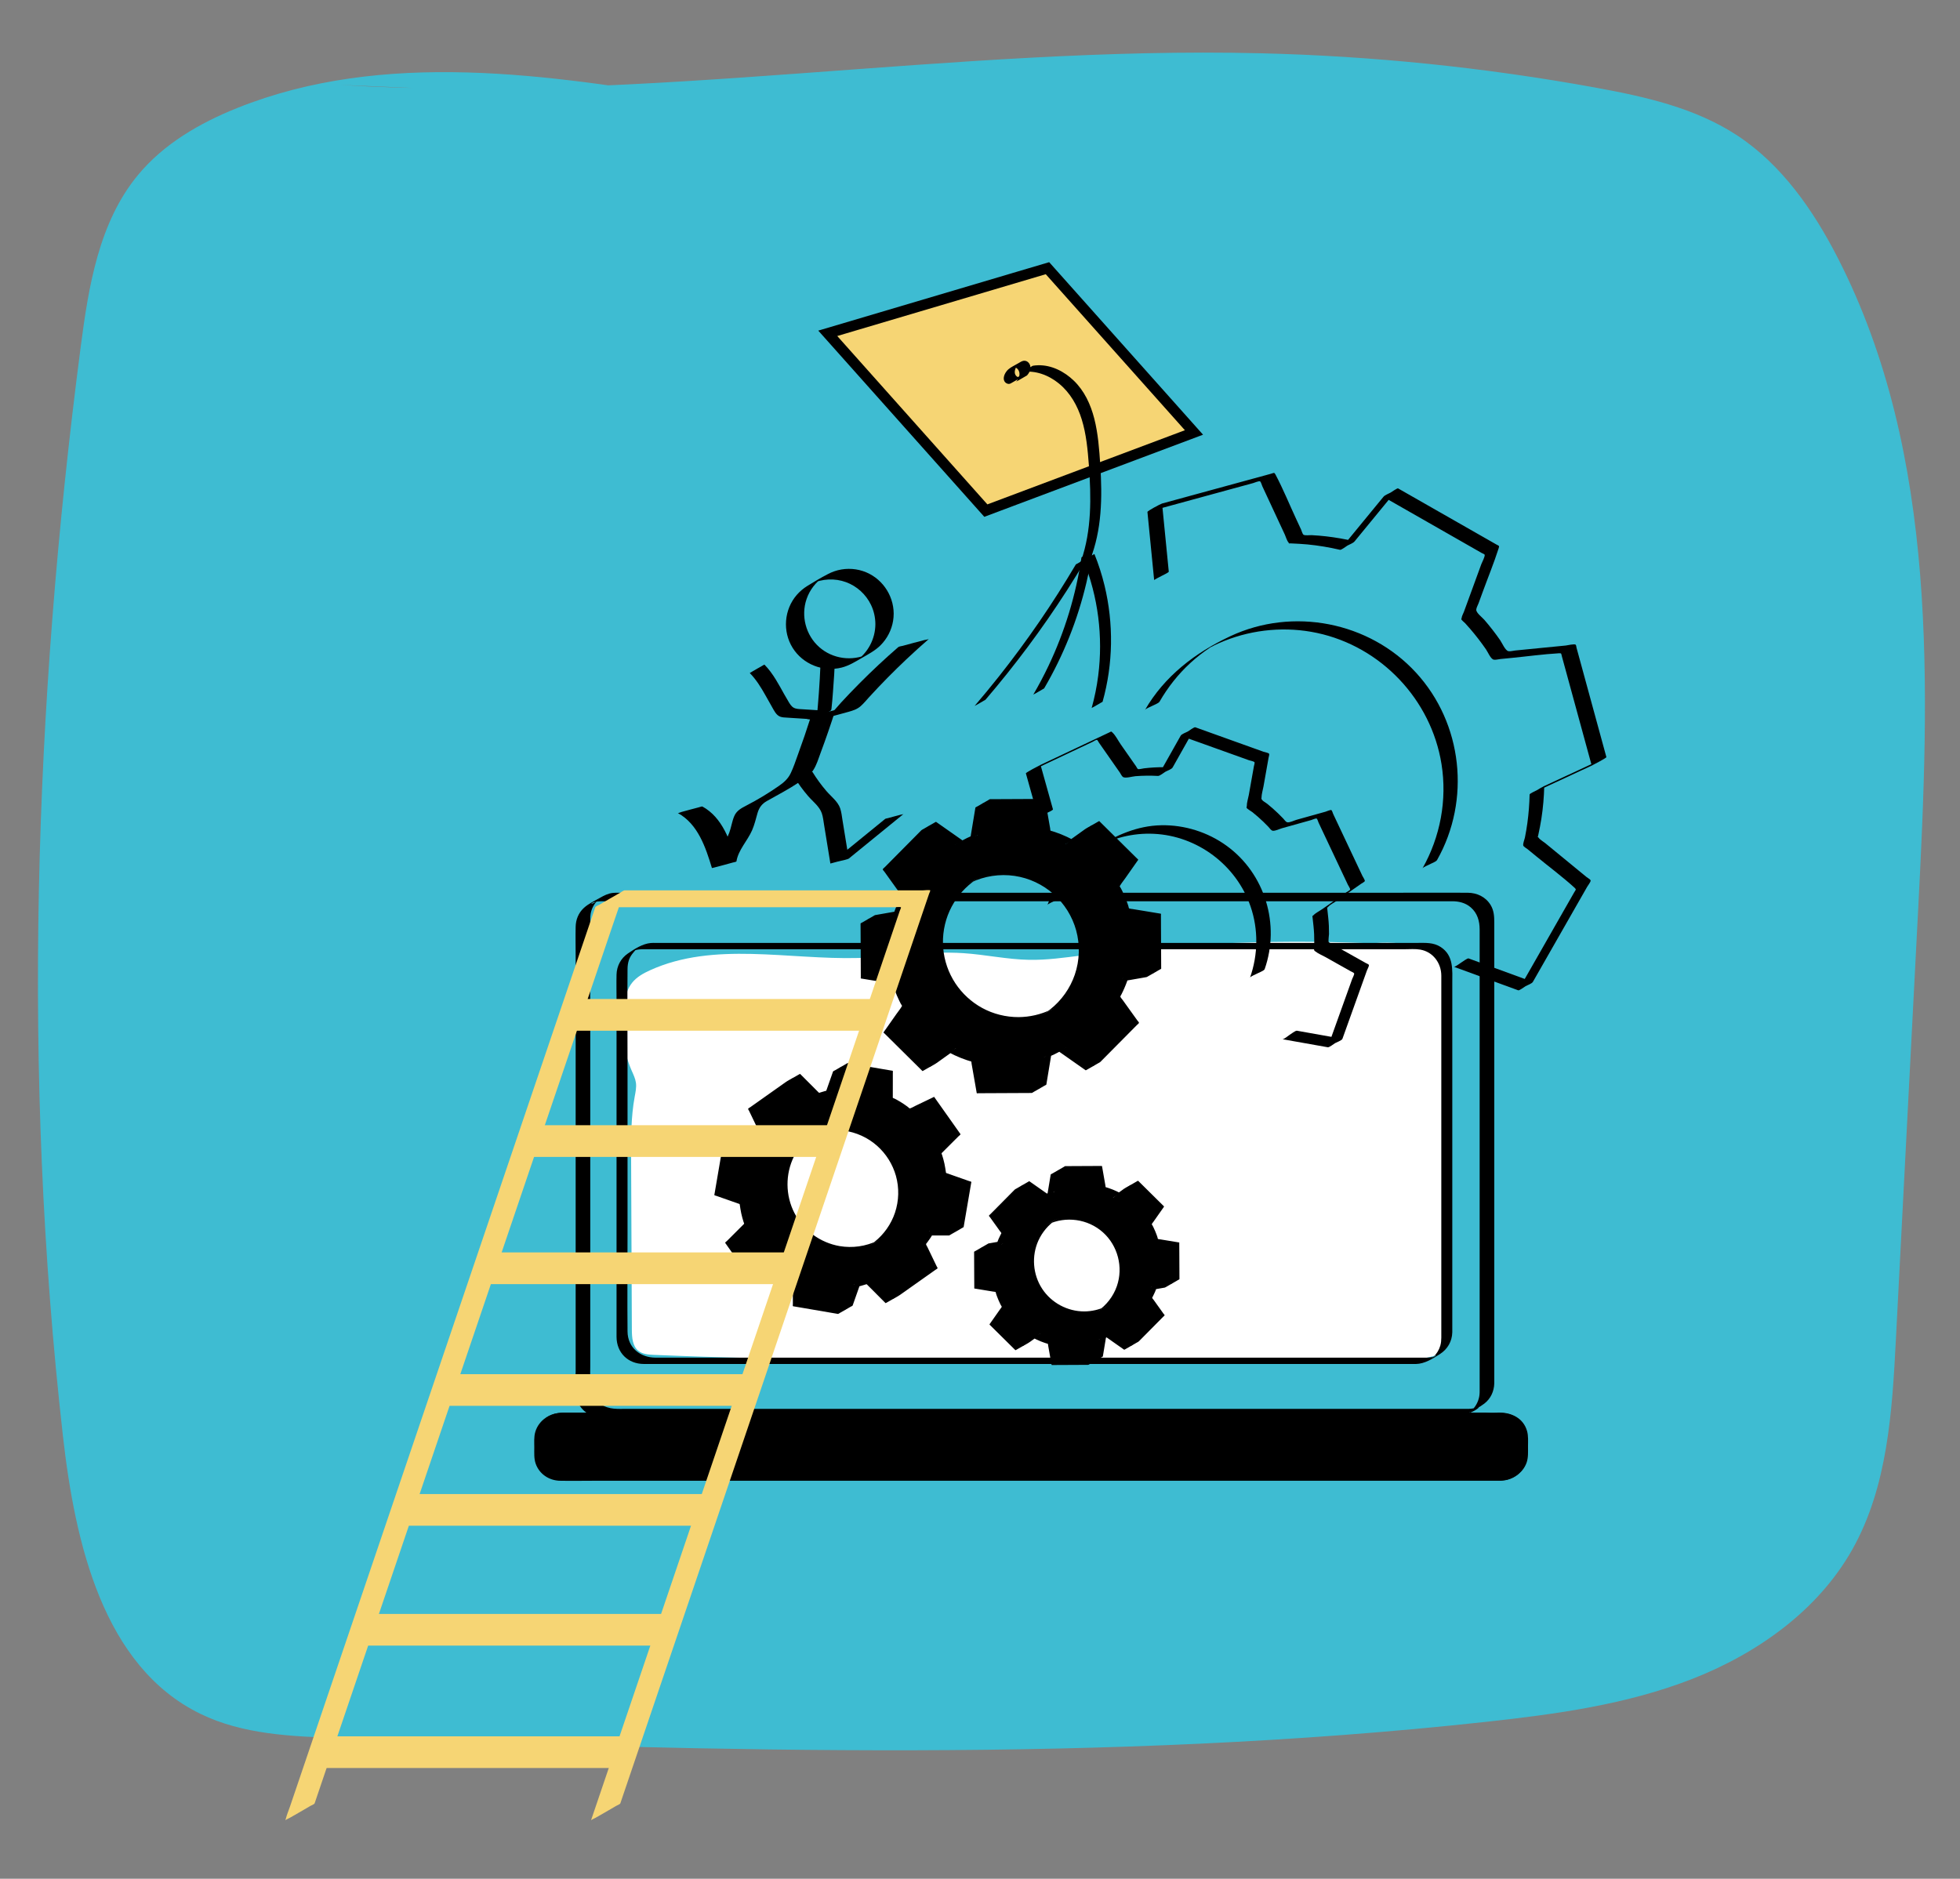 <svg xmlns="http://www.w3.org/2000/svg" xmlns:xlink="http://www.w3.org/1999/xlink" x="0px" y="0px" viewBox="0 0 927.43 889.1" style="enable-background:new 0 0 927.43 889.1;" xml:space="preserve"><rect x="0" y="0" width="927.43" height="889.1" fill="#808080" stroke="none"/><style type="text/css">	.st0{fill:#3EBCD2;}	.st1{fill:#FFFFFF;}	.st2{fill:#F6D574;}	.st3{fill:#F6D574;stroke:#000000;stroke-width:5;stroke-miterlimit:10;}</style><g id="Calque_11">	<g>		<path class="st0" d="M160.68,40.16c145.21,9,290.47-18.49,435.91-14.95c53.05,1.29,106,6.72,158.21,16.22   c23.42,4.26,47.3,9.59,67.2,22.66c21.15,13.9,36.1,35.5,47.63,58.02c47.72,93.22,43.43,203.42,38.02,308   c-3.52,68.04-7.04,136.07-10.57,204.11c-1.76,33.99-3.9,69.35-20.58,99.02c-16.25,28.91-44.95,49.26-75.84,61.33   c-30.89,12.07-64.14,16.63-97.1,20.23c-180.18,19.72-362.06,13.72-543.22,7.71c-22.33-0.74-45.42-1.66-65.5-11.45   c-46.03-22.41-59.34-80.78-65.08-131.65c-19.31-171.09-13.8-344.46,8.42-515.2c3.74-28.75,8.63-59.03,27.1-81.37   C77.44,68.1,94.55,58.19,112.3,51.09c69.14-27.69,146.99-15.89,220.46-3.68"></path>	</g></g><g id="Calque_10">	<g>		<path class="st1" d="M657.26,446.82c-48.49-2.57-97.21-0.78-145.38,5.33c-8.28,1.05-16.58,2.23-24.92,2.08   c-10.41-0.19-20.67-2.46-31.05-3.15c-16.59-1.1-33.17,1.84-49.79,2.28c-33.19,0.88-68.27-7.93-98.51,5.8   c-3.19,1.45-6.37,3.21-8.54,5.96c-2.07,2.62-3.05,5.93-3.69,9.21c-2.11,10.82-0.87,22.27,3.53,32.38c0.81,1.85,1.72,3.7,2,5.7   c0.3,2.2-0.19,4.42-0.59,6.6c-1.77,9.64-1.74,19.5-1.69,29.3c0.12,26.98,0.23,53.96,0.35,80.94c0.02,3.62,0.27,7.76,3.09,10.03   c2,1.61,4.76,1.79,7.33,1.9c62.79,2.68,125.67,2.51,188.52,2.34c11.79-0.03,23.58-0.06,35.37-0.1   c44.84-0.12,89.68-0.24,134.52-0.37c6.65-0.02,14.75-0.92,17.46-7c0.98-2.21,1.01-4.7,1.01-7.12   c0.12-54.81-0.64-109.62-2.27-164.41c-0.09-3.19-0.23-6.51-1.74-9.31c-2.43-4.5-7.74-6.55-12.74-7.64   c-8.44-1.84-17.26-1.94-25.75-0.32"></path>	</g></g><g id="Calque_8"></g><g id="ordinateur">	<g>		<g>			<path d="M695.05,666.73c-8.8,0-17.6,0-26.39,0c-22.17,0-44.33,0-66.5,0c-29.51,0-59.02,0-88.53,0c-30.82,0-61.65,0-92.47,0    c-26.11,0-52.22,0-78.33,0c-15.37,0-30.74,0-46.11,0c-4.2,0-8.51,0.42-12.18-2.1c-6.21-4.26-5.24-11.48-5.24-17.96    c0-23.25,0-46.5,0-69.74c0-30.24,0-60.48,0-90.72c0-17.03-0.11-34.07,0-51.1c0.01-0.87,0.02-1.73,0.17-2.6    c0.43-2.55,1.71-4.91,3.58-6.69c0.3-0.29,0.68-0.53,0.97-0.83c-3.54,3.6-5.71,2.78-2.93,1.98c1.08-0.31,2.17-0.43,3.29-0.46    c0.64-0.02,1.28,0,1.92,0c4.54,0,9.07,0,13.61,0c19.45,0,38.91,0,58.36,0c28.27,0,56.54,0,84.81,0c31.06,0,62.12,0,93.18,0    c27.89,0,55.77,0,83.66,0c18.55,0,37.11,0,55.66,0c3.87,0,7.75-0.01,11.62,0c3.18,0.01,6.22,0.75,8.71,2.88    c3.19,2.72,4.23,6.53,4.23,10.53c0,18.37,0,36.73,0,55.1c0,30.39,0,60.77,0,91.16c0,22.14,0,44.28,0,66.42    c0,1.83,0.01,3.66,0,5.5c0,0.67,0,1.33-0.08,2c-0.27,2.36-1.26,4.62-2.8,6.43c-0.42,0.49-0.89,0.9-1.35,1.35    c-2.28,2.27,6.2-2.59,3.06-1.78C697.64,666.42,696.43,666.69,695.05,666.73c-0.94,0.03-2.67,1.49-3.48,1.97    c-0.82,0.47-2.49,2.01-3.44,2.03c2.47-0.07,4.57-0.8,6.7-2c2.5-1.4,5.23-2.73,7.51-4.48c3.03-2.33,4.63-5.82,4.72-9.6    c0.03-1.36,0-2.73,0-4.1c0-8.12,0-16.24,0-24.36c0-28.61,0-57.22,0-85.84c0-27.68,0-55.35,0-83.03c0-6.91,0-13.83,0-20.74    c0-2.93-0.15-5.7-1.75-8.33c-2.36-3.86-6.46-5.75-10.88-5.77c-11.28-0.07-22.57,0-33.85,0c-23.99,0-47.98,0-71.97,0    c-30.31,0-60.62,0-90.92,0c-30.75,0-61.5,0-92.25,0c-24.82,0-49.65,0-74.47,0c-12.65,0-25.3,0-37.95,0    c-1.01,0-2.04-0.04-3.05,0.08c-2.25,0.26-4.12,1.22-6.06,2.32c-2.6,1.48-5.57,2.82-7.77,4.91c-2.45,2.32-3.68,5.45-3.75,8.79    c-0.11,4.75,0,9.52,0,14.28c0,25.69,0,51.39,0,77.08c0,29.82,0,59.64,0,89.47c0,9.85,0,19.7,0,29.54c0,5.19-0.98,12.04,2.1,16.53    c3.65,5.32,9.04,5.24,14.58,5.24c5.8,0,11.6,0,17.4,0c21.49,0,42.97,0,64.45,0c29.31,0,58.62,0,87.93,0c31.25,0,62.5,0,93.75,0    c26.83,0,53.66,0,80.49,0c16.14,0,32.28,0,48.42,0c2.21,0,4.42,0,6.63,0c0.91,0,2.69-1.51,3.48-1.97    C692.4,668.31,694.13,666.73,695.05,666.73z"></path>		</g>	</g>	<g>		<g>			<path d="M675.19,642.5c-7.26,0-14.52,0-21.78,0c-18.59,0-37.19,0-55.78,0c-25.23,0-50.46,0-75.69,0c-26.92,0-53.84,0-80.76,0    c-23.9,0-47.8,0-71.7,0c-16.1,0-32.2,0-48.3,0c-3.63,0-7.26,0-10.89,0c-7.26,0-13.28-4.67-13.35-12.37    c-0.14-15.46,0-30.92,0-46.38c0-26.26,0-52.51,0-78.77c0-15.46-0.14-30.92,0-46.38c0.01-1.46,0.18-2.89,0.66-4.28    c0.75-2.16,2.09-3.57,3.57-5.22c1.44-1.61-1.64,1.33-1.93,1.01c0.02,0.02,1.72-0.56,1.86-0.59c0.88-0.2,1.76-0.27,2.65-0.3    c0.52-0.01,1.04,0,1.56,0c3.79,0,7.58,0,11.37,0c16.32,0,32.64,0,48.95,0c24.02,0,48.03,0,72.05,0c26.93,0,53.87,0,80.8,0    c25.07,0,50.14,0,75.21,0c18.43,0,36.86,0,55.29,0c5.23,0,10.46,0,15.69,0c2.39,0,4.97-0.23,7.34,0.17    c6.02,1.01,9.95,6.33,9.99,12.26c0.01,1.73,0,3.47,0,5.2c0,8.08,0,16.17,0,24.25c0,25.61,0,51.21,0,76.82    c0,20.11,0,40.22,0,60.32c0,1.61,0.01,3.21,0,4.82c-0.01,1.26-0.11,2.49-0.46,3.71c-0.59,2.06-1.74,3.94-3.29,5.41    c-0.28,0.27-0.74,0.54-0.97,0.83c1.67-2.11,3.46-1.63,1.2-0.98C677.4,642.35,676.3,642.47,675.19,642.5    c-0.71,0.02-2,1.12-2.61,1.47c-0.62,0.36-1.87,1.51-2.58,1.53c4.22-0.12,7.86-2.49,11.33-4.69c3.62-2.3,5.75-6.02,5.86-10.31    c0.03-1.07,0-2.15,0-3.23c0-7.25,0-14.5,0-21.75c0-25.36,0-50.72,0-76.09c0-21.31,0-42.63,0-63.94c0-6.39,0.77-13.27-5.5-17.34    c-3.43-2.22-7.17-1.93-11.01-1.93c-12.97,0-25.94,0-38.91,0c-22.43,0-44.86,0-67.29,0c-26.81,0-53.62,0-80.42,0    c-26.33,0-52.66,0-78.99,0c-20.99,0-41.98,0-62.97,0c-10.58,0-21.17,0-31.75,0c-0.81,0-1.63-0.02-2.43,0.05    c-3.85,0.33-7.75,2.85-10.86,4.99c-3.33,2.3-5.23,5.94-5.33,9.97c-0.1,4.05,0,8.11,0,12.16c0,23.07,0,46.15,0,69.22    c0,24.26,0,48.51,0,72.77c0,5.75-0.02,11.49,0,17.24c0.03,7.55,5.4,12.84,12.91,12.87c10.01,0.03,20.02,0,30.03,0    c20.55,0,41.1,0,61.66,0c26.26,0,52.53,0,78.79,0c26.82,0,53.63,0,80.45,0c22.76,0,45.52,0,68.28,0c13.56,0,27.12,0,40.67,0    c1.82,0,3.65,0,5.47,0c0.68,0,2.02-1.13,2.61-1.47C673.2,643.68,674.5,642.5,675.19,642.5z"></path>		</g>	</g>	<g>		<path d="M710.59,700.5H265.24c-6.6,0-12-5.4-12-12v-7.77c0-6.6,5.4-12,12-12h445.35c6.6,0,12,5.4,12,12v7.77   C722.59,695.1,717.19,700.5,710.59,700.5z"></path>		<g>			<path d="M711.02,700.25c-4.42,0-8.84,0-13.25,0c-12,0-24.01,0-36.01,0c-17.54,0-35.07,0-52.61,0c-21.22,0-42.44,0-63.67,0    c-22.79,0-45.58,0-68.37,0c-22.47,0-44.94,0-67.41,0c-20.19,0-40.39,0-60.58,0c-16,0-32.01,0-48.01,0c-9.73,0-19.47,0-29.2,0    c-1.93,0-3.86,0.02-5.79,0c-2.36-0.02-4.63-0.51-6.67-1.75c-5.98-3.66-5.77-9.88-5.77-16c0-2.69,0.12-5.25,1.43-7.69    c1.98-3.66,5.57-5.73,9.7-5.83c0.32-0.01,0.63,0,0.95,0c2.29-0.01,4.57,0,6.86,0c10.33,0,20.65,0,30.98,0c16.37,0,32.73,0,49.1,0    c20.45,0,40.89,0,61.34,0c22.65,0,45.3,0,67.96,0c22.73,0,45.46,0,68.19,0c21,0,41.99,0,62.99,0c17.15,0,34.29,0,51.44,0    c11.42,0,22.84,0,34.26,0c5.47,0,13.32-1.15,18.05,2.1c5.38,3.69,5.24,9.43,5.24,15.21c0,2.61,0.01,5.13-1.14,7.56    C719.13,697.83,715.38,700.13,711.02,700.25c-0.3,0.01-0.58,0.49-0.87,0.5c5.26-0.15,10.45-3.53,12.21-8.59    c0.84-2.43,0.66-5.02,0.66-7.55c0-2.44,0.22-5.04-0.46-7.41c-1.74-6.06-7.26-8.71-13.09-8.71c-7.26,0-14.53,0-21.79,0    c-14.27,0-28.54,0-42.81,0c-19.33,0-38.66,0-57.99,0c-22.3,0-44.6,0-66.9,0c-23.15,0-46.29,0-69.44,0c-22.04,0-44.09,0-66.13,0    c-18.98,0-37.96,0-56.94,0c-13.75,0-27.49,0-41.24,0c-6.57,0-13.14-0.02-19.7,0c-5.82,0.02-11.57,3.33-13.26,9.21    c-0.68,2.37-0.46,4.97-0.46,7.41c0,2.53-0.19,5.12,0.66,7.55c1.71,4.92,6.33,7.98,11.45,8.09c5.28,0.11,10.57,0,15.85,0    c12.77,0,25.55,0,38.32,0c18.24,0,36.48,0,54.72,0c21.77,0,43.53,0,65.3,0c23.11,0,46.22,0,69.33,0c22.5,0,45,0,67.5,0    c19.93,0,39.86,0,59.79,0c15.23,0,30.47,0,45.7,0c8.48,0,16.95,0,25.43,0c1.1,0,2.19,0,3.29,0    C710.45,700.75,710.74,700.25,711.02,700.25z"></path>		</g>	</g></g><g id="roue">	<g>		<g>			<path d="M452.51,582.66l3.66-21.36l-12-4.22c-0.38-3.2-1.09-6.32-2.12-9.32l9.01-8.98l-12.52-17.69l-11.47,5.5    c-2.48-1.96-5.19-3.68-8.08-5.1l0.01-12.72l-21.36-3.66l-4.22,12c-3.2,0.38-6.32,1.09-9.32,2.12l-8.99-9.01l-17.69,12.52    l5.5,11.47c-1.96,2.48-3.68,5.19-5.1,8.08l-12.72-0.01l-3.66,21.36l12,4.22c0.38,3.2,1.09,6.32,2.12,9.32l-9.01,8.98l12.52,17.69    l11.47-5.5c2.48,1.96,5.19,3.68,8.08,5.1l-0.01,12.72l21.36,3.66l4.22-12c3.2-0.38,6.33-1.1,9.32-2.12l8.99,9.01l17.69-12.52    l-5.5-11.47c1.96-2.49,3.68-5.19,5.1-8.09L452.51,582.66z M393.8,591.7c-16.15-2.77-27-18.1-24.23-34.26    c2.77-16.15,18.1-27,34.25-24.23c16.15,2.77,27,18.1,24.23,34.25C425.29,583.62,409.95,594.47,393.8,591.7z"></path>			<g>				<path d="M455.98,580.66c0.71-4.13,1.42-8.26,2.12-12.39c0.42-2.44,0.84-4.88,1.25-7.32c0.06-0.35,0.12-0.71,0.18-1.06     c0.02-0.12,0.13-0.41,0.09-0.53c-0.07-0.21-0.82-0.35-1.05-0.43c-2.54-0.89-5.08-1.79-7.62-2.68c-0.97-0.34-1.94-0.68-2.91-1.02     c-0.3-0.11-0.39-0.06-0.44-0.38c-0.22-1.39-0.41-2.78-0.71-4.16c-0.3-1.36-0.66-2.71-1.09-4.04c-0.07-0.22-0.33-0.71-0.26-0.91     c0.02-0.06,0.14-0.14,0.18-0.18c0.68-0.68,1.36-1.36,2.04-2.04c1.93-1.93,3.86-3.85,5.79-5.78c0.16-0.16,0.95-0.75,0.95-0.98     c0-0.09-0.22-0.31-0.27-0.39c-0.19-0.27-0.38-0.53-0.56-0.8c-1.4-1.98-2.8-3.95-4.19-5.93c-1.66-2.34-3.31-4.68-4.97-7.02     c-0.58-0.83-1.17-1.65-1.75-2.48c-0.17-0.25-0.35-0.49-0.52-0.74c-0.04-0.05-0.16-0.3-0.23-0.32c-0.06-0.02-0.25,0.11-0.31,0.14     c-0.35,0.17-0.71,0.34-1.06,0.51c-1.17,0.56-2.35,1.13-3.52,1.69c-1.3,0.62-2.6,1.25-3.9,1.87c-0.8,0.39-1.63,0.91-2.48,1.19     c-0.06,0.02-0.13,0.09-0.19,0.09c-0.22,0.01-0.9-0.68-1.09-0.82c-1.1-0.81-2.23-1.58-3.39-2.29c-0.59-0.36-1.18-0.7-1.78-1.03     c-0.27-0.15-0.54-0.29-0.81-0.43c-0.21-0.11-0.94-0.33-1.03-0.52c-0.05-0.11,0-0.37,0-0.49c0-2.51,0.01-5.03,0.01-7.54     c0-1.23,0-2.45,0-3.68c0-0.26,0.12-0.89-0.08-1.03c-0.12-0.08-0.44-0.07-0.58-0.1c-0.35-0.06-0.71-0.12-1.06-0.18     c-1.08-0.18-2.15-0.37-3.23-0.55c-5.12-0.88-10.24-1.75-15.36-2.63c-0.35-0.06-0.7-0.12-1.05-0.18     c-0.15-0.02-1.04,0.57-1.03,0.56c-0.82,0.46-1.64,0.93-2.46,1.4c-0.82,0.47-1.63,0.94-2.44,1.42c-0.2,0.12-0.93,0.41-1,0.61     c-1.23,3.49-2.46,6.99-3.69,10.48c-0.18,0.5-0.36,1.01-0.53,1.51c2.31-1.33,4.62-2.67,6.93-4c-2.94,0.35-5.84,0.98-8.66,1.9     c-0.57,0.19-0.57,0.31-0.93-0.06c-0.31-0.31-0.61-0.62-0.92-0.92c-2.02-2.02-4.04-4.05-6.06-6.07     c-0.58-0.58-1.15-1.16-1.73-1.73c-0.03-0.03-1.17,0.64-1.03,0.56c-0.82,0.46-1.64,0.93-2.46,1.4c-1.15,0.66-2.36,1.27-3.44,2.03     c-4.49,3.18-8.98,6.35-13.46,9.53c-1.07,0.76-2.14,1.52-3.21,2.27c-0.21,0.15-0.97,0.53-0.99,0.77     c-0.02,0.23,0.37,0.76,0.46,0.96c0.31,0.64,0.61,1.27,0.92,1.91c0.78,1.62,1.55,3.23,2.33,4.85c0.37,0.77,0.74,1.55,1.12,2.32     c0.17,0.35,0.57,0.89,0.61,1.28c0.03,0.27-0.33,0.58-0.51,0.81c-0.59,0.78-1.16,1.59-1.7,2.41c-1.05,1.59-2,3.25-2.84,4.96     c2.31-1.33,4.62-2.67,6.93-4c-3.71,0-7.41-0.01-11.12-0.01c-0.54,0-1.07,0-1.61,0c-0.2,0-0.96,0.52-1.03,0.56     c-0.82,0.46-1.64,0.93-2.46,1.4c-0.82,0.47-1.63,0.94-2.44,1.42c-0.16,0.1-0.97,0.45-1,0.61c-0.71,4.13-1.42,8.26-2.12,12.39     c-0.42,2.44-0.84,4.88-1.25,7.32c-0.06,0.35-0.12,0.71-0.18,1.06c-0.02,0.12-0.13,0.41-0.09,0.53c0.07,0.21,0.82,0.35,1.05,0.43     c2.54,0.89,5.08,1.79,7.62,2.68c0.97,0.34,1.94,0.68,2.91,1.02c0.3,0.11,0.39,0.06,0.44,0.38c0.22,1.39,0.41,2.78,0.71,4.16     c0.3,1.36,0.66,2.71,1.09,4.05c0.07,0.22,0.33,0.71,0.26,0.91c-0.02,0.06-0.14,0.14-0.18,0.18c-0.68,0.68-1.36,1.36-2.04,2.04     c-1.93,1.93-3.86,3.85-5.79,5.78c-0.16,0.16-0.95,0.75-0.95,0.98c0,0.09,0.22,0.31,0.27,0.39c0.19,0.27,0.38,0.53,0.56,0.8     c1.4,1.98,2.8,3.95,4.19,5.93c1.66,2.34,3.31,4.68,4.97,7.02c0.58,0.83,1.17,1.65,1.75,2.48c0.17,0.25,0.35,0.49,0.52,0.74     c0.04,0.05,0.16,0.3,0.23,0.32c0.06,0.02,0.25-0.11,0.31-0.14c0.35-0.17,0.71-0.34,1.06-0.51c1.17-0.56,2.35-1.13,3.52-1.69     c1.3-0.62,2.6-1.25,3.9-1.87c0.8-0.39,1.63-0.91,2.48-1.19c0.06-0.02,0.13-0.09,0.19-0.09c0.22-0.01,0.9,0.68,1.09,0.82     c1.1,0.81,2.23,1.58,3.39,2.29c0.59,0.36,1.18,0.7,1.78,1.03c0.27,0.15,0.54,0.29,0.81,0.43c0.21,0.11,0.94,0.34,1.03,0.52     c0.05,0.11,0,0.37,0,0.49c0,2.51-0.01,5.03-0.01,7.54c0,1.23,0,2.45,0,3.68c0,0.26-0.12,0.89,0.08,1.03     c0.12,0.08,0.44,0.07,0.58,0.1c0.35,0.06,0.71,0.12,1.06,0.18c1.08,0.18,2.15,0.37,3.23,0.55c5.12,0.88,10.24,1.75,15.36,2.63     c0.35,0.06,0.7,0.12,1.05,0.18c0.15,0.02,1.04-0.57,1.03-0.56c0.82-0.46,1.64-0.93,2.46-1.4c0.82-0.47,1.63-0.94,2.44-1.42     c0.2-0.12,0.93-0.41,1-0.61c1.23-3.49,2.46-6.99,3.69-10.48c0.18-0.5,0.36-1.01,0.53-1.51c-2.31,1.33-4.62,2.67-6.93,4     c2.94-0.36,5.84-0.99,8.66-1.9c0.57-0.19,0.57-0.31,0.93,0.06c0.31,0.31,0.61,0.62,0.92,0.92c2.02,2.02,4.04,4.05,6.06,6.07     c0.58,0.58,1.15,1.16,1.73,1.73c0.03,0.03,1.17-0.64,1.03-0.56c0.82-0.46,1.64-0.93,2.46-1.4c1.15-0.66,2.36-1.27,3.44-2.03     c4.49-3.17,8.98-6.35,13.46-9.52c1.07-0.76,2.14-1.52,3.21-2.27c0.21-0.15,0.97-0.53,0.99-0.77c0.02-0.23-0.37-0.76-0.46-0.96     c-0.31-0.64-0.61-1.27-0.92-1.91c-0.78-1.62-1.55-3.23-2.33-4.85c-0.37-0.77-0.74-1.55-1.12-2.32     c-0.17-0.35-0.57-0.89-0.61-1.28c-0.03-0.27,0.34-0.58,0.51-0.81c0.59-0.78,1.16-1.59,1.7-2.41c1.05-1.59,2-3.25,2.84-4.96     c-2.31,1.33-4.62,2.67-6.93,4c3.7,0.01,7.41,0.01,11.11,0.02c0.54,0,1.07,0,1.61,0c0.2,0,0.96-0.52,1.03-0.56     c0.82-0.46,1.64-0.93,2.46-1.4c0.82-0.47,1.63-0.94,2.44-1.42C455.19,581.14,455.75,580.66,455.98,580.66     c-3.7-0.01-7.41-0.01-11.11-0.02c-0.54,0-1.07,0-1.61,0c-0.2,0-0.96,0.52-1.03,0.56c-0.82,0.46-1.64,0.93-2.46,1.4     c-0.82,0.47-1.63,0.94-2.44,1.42c-0.23,0.13-0.89,0.39-1,0.61c-0.78,1.57-1.64,3.1-2.59,4.58c-0.41,0.64-0.84,1.26-1.28,1.88     c-0.26,0.37-0.53,0.73-0.81,1.09c-0.1,0.13-0.42,0.42-0.41,0.55c0.01,0.23,0.29,0.6,0.39,0.81c0.28,0.59,0.56,1.18,0.85,1.76     c1.36,2.83,2.72,5.66,4.07,8.49c0.04,0.09,0.2,0.32,0.17,0.41c-0.04,0.12-0.45,0.32-0.55,0.39c-0.91,0.64-1.82,1.29-2.73,1.93     c-2.86,2.03-5.73,4.05-8.59,6.08c-1.93,1.37-3.87,2.74-5.8,4.1c2.31-1.33,4.62-2.67,6.93-4c-1.48-1.49-2.97-2.97-4.45-4.46     c-1.02-1.02-2.03-2.04-3.05-3.06c-0.34-0.34-0.68-0.69-1.03-1.03c-0.12-0.12-0.3-0.4-0.46-0.46c-0.14-0.06-0.63,0.2-0.77,0.25     c-0.41,0.13-0.81,0.25-1.22,0.37c-0.75,0.22-1.5,0.41-2.25,0.59c-1.68,0.4-3.37,0.69-5.08,0.9c-0.26,0.03-0.88,0.48-1.03,0.56     c-0.82,0.46-1.64,0.93-2.46,1.4c-0.82,0.47-1.63,0.94-2.44,1.42c-0.2,0.12-0.93,0.41-1,0.61c-1.23,3.49-2.46,6.99-3.69,10.48     c-0.18,0.5-0.36,1.01-0.53,1.51c2.31-1.33,4.62-2.67,6.93-4c-4.13-0.71-8.26-1.42-12.39-2.12c-2.44-0.42-4.88-0.84-7.32-1.25     c-0.35-0.06-0.71-0.12-1.06-0.18c-0.12-0.02-0.43-0.01-0.53-0.09c-0.18-0.14-0.06-0.89-0.06-1.13c0-2.69,0.01-5.38,0.01-8.08     c0-1.03,0-2.06,0-3.08c0-0.32,0.07-0.38-0.21-0.54c-1.19-0.69-2.43-1.28-3.6-2.01c-1.16-0.72-2.29-1.49-3.38-2.3     c-0.23-0.17-0.66-0.66-0.92-0.68c-0.05,0-0.17,0.08-0.21,0.1c-0.85,0.41-1.69,0.81-2.54,1.22c-2.47,1.18-4.93,2.37-7.4,3.55     c-0.34,0.16-0.68,0.33-1.02,0.49c-0.06,0.03-0.22,0.14-0.28,0.12c-0.08-0.02-0.21-0.3-0.25-0.36c-0.18-0.26-0.37-0.52-0.55-0.77     c-1.39-1.96-2.77-3.92-4.16-5.88c-1.66-2.35-3.32-4.69-4.98-7.04c-0.59-0.84-1.18-1.67-1.77-2.51     c-0.18-0.25-0.36-0.51-0.54-0.76c-0.04-0.06-0.25-0.27-0.24-0.34c0-0.07,0.15-0.17,0.2-0.22c0.27-0.27,0.54-0.54,0.8-0.8     c0.91-0.91,1.83-1.82,2.74-2.73c1.69-1.68,3.38-3.37,5.07-5.05c0.04-0.04,0.15-0.11,0.17-0.17c0.07-0.25-0.26-0.87-0.34-1.12     c-0.42-1.33-0.77-2.69-1.07-4.05c-0.15-0.69-0.28-1.38-0.39-2.07c-0.05-0.31-0.1-0.62-0.14-0.93c-0.03-0.24,0-1.03-0.15-1.17     c-0.09-0.08-0.35-0.12-0.46-0.16c-2.37-0.83-4.74-1.67-7.11-2.5c-1.16-0.41-2.32-0.81-3.47-1.22c-0.25-0.09-0.88-0.19-0.94-0.42     c-0.04-0.14,0.07-0.44,0.1-0.58c0.06-0.35,0.12-0.71,0.18-1.06c0.18-1.08,0.37-2.15,0.55-3.23c0.88-5.12,1.76-10.24,2.63-15.36     c0.06-0.35,0.12-0.7,0.18-1.05c-2.31,1.33-4.62,2.67-6.93,4c3.71,0,7.41,0.01,11.12,0.01c0.54,0,1.07,0,1.61,0     c0.2,0,0.96-0.52,1.03-0.56c0.82-0.46,1.64-0.93,2.46-1.4c0.82-0.47,1.63-0.94,2.44-1.42c0.23-0.13,0.89-0.39,1-0.61     c0.78-1.57,1.64-3.1,2.59-4.58c0.41-0.64,0.84-1.26,1.28-1.88c0.26-0.37,0.53-0.73,0.81-1.09c0.1-0.13,0.42-0.42,0.41-0.55     c-0.01-0.23-0.29-0.6-0.39-0.81c-0.28-0.59-0.56-1.18-0.85-1.76c-1.36-2.83-2.72-5.66-4.07-8.49c-0.04-0.09-0.2-0.32-0.17-0.41     c0.04-0.12,0.45-0.32,0.55-0.39c0.91-0.64,1.82-1.29,2.73-1.93c2.86-2.03,5.73-4.05,8.59-6.08c1.93-1.37,3.87-2.74,5.8-4.1     c-2.31,1.33-4.62,2.67-6.93,4c1.48,1.49,2.97,2.97,4.45,4.46c1.02,1.02,2.03,2.04,3.05,3.06c0.34,0.34,0.68,0.69,1.03,1.03     c0.12,0.12,0.3,0.4,0.46,0.46c0.14,0.06,0.63-0.2,0.77-0.25c0.41-0.13,0.81-0.25,1.22-0.37c0.75-0.22,1.5-0.41,2.25-0.59     c1.67-0.4,3.37-0.69,5.08-0.9c0.26-0.03,0.88-0.48,1.03-0.56c0.82-0.46,1.64-0.93,2.46-1.4c0.82-0.47,1.63-0.94,2.44-1.42     c0.2-0.12,0.93-0.41,1-0.61c1.23-3.49,2.46-6.99,3.69-10.48c0.18-0.5,0.36-1.01,0.53-1.51c-2.31,1.33-4.62,2.67-6.93,4     c4.13,0.71,8.26,1.42,12.39,2.12c2.44,0.42,4.88,0.84,7.32,1.25c0.35,0.06,0.71,0.12,1.06,0.18c0.12,0.02,0.43,0.01,0.53,0.09     c0.18,0.14,0.06,0.89,0.06,1.13c0,2.69-0.01,5.38-0.01,8.08c0,1.03,0,2.06,0,3.08c0,0.32-0.07,0.38,0.21,0.54     c1.19,0.69,2.43,1.28,3.6,2c1.16,0.72,2.29,1.49,3.38,2.3c0.23,0.17,0.66,0.66,0.92,0.68c0.05,0,0.17-0.08,0.21-0.1     c0.85-0.41,1.69-0.81,2.54-1.22c2.47-1.18,4.93-2.37,7.4-3.55c0.34-0.16,0.68-0.33,1.02-0.49c0.06-0.03,0.22-0.14,0.28-0.12     c0.08,0.02,0.21,0.3,0.25,0.36c0.18,0.26,0.37,0.52,0.55,0.77c1.39,1.96,2.77,3.92,4.16,5.88c1.66,2.35,3.32,4.69,4.98,7.04     c0.59,0.84,1.18,1.67,1.77,2.51c0.18,0.25,0.36,0.51,0.54,0.76c0.04,0.06,0.25,0.27,0.24,0.34c0,0.07-0.15,0.17-0.2,0.22     c-0.27,0.27-0.54,0.54-0.8,0.8c-0.91,0.91-1.83,1.82-2.74,2.73c-1.69,1.68-3.38,3.37-5.07,5.05c-0.04,0.04-0.15,0.11-0.17,0.17     c-0.07,0.25,0.26,0.86,0.34,1.12c0.42,1.33,0.77,2.69,1.07,4.05c0.15,0.69,0.28,1.38,0.39,2.07c0.05,0.31,0.1,0.62,0.14,0.93     c0.03,0.24,0,1.02,0.15,1.17c0.09,0.08,0.35,0.12,0.46,0.16c2.37,0.83,4.74,1.67,7.11,2.5c1.16,0.41,2.32,0.81,3.47,1.22     c0.25,0.09,0.88,0.19,0.94,0.42c0.04,0.14-0.07,0.44-0.1,0.58c-0.06,0.35-0.12,0.71-0.18,1.06c-0.18,1.08-0.37,2.15-0.55,3.23     c-0.88,5.12-1.76,10.24-2.63,15.36c-0.06,0.35-0.12,0.7-0.18,1.05c0.01-0.05,1.15-0.63,1.03-0.56c0.82-0.46,1.64-0.93,2.46-1.4     c0.82-0.47,1.63-0.94,2.44-1.42C455.14,581.17,455.95,580.81,455.98,580.66z"></path>				<path d="M397.27,589.7c-9.12-1.59-17.11-7.41-21.36-15.65c-4.3-8.33-4.37-18.45-0.19-26.84c2.27-4.55,5.71-8.44,9.9-11.31     c-0.04,0.03-0.08,0.05-0.12,0.08c0.21-0.14,0.41-0.28,0.62-0.41c0.12-0.07,0.23-0.15,0.35-0.22c0.05-0.03,0.09-0.06,0.14-0.09     c-0.86,0.53-1.73,1.03-2.62,1.52c-1.87,1.08-3.52,1.97-2.18,1.28c0.25-0.13,0.49-0.25,0.74-0.37c-0.04,0.02-0.09,0.04-0.13,0.06     c5.23-2.52,11.12-3.48,16.88-2.7c5.82,0.79,11.35,3.3,15.74,7.21c4.23,3.76,7.34,8.72,8.88,14.17     c1.61,5.7,1.44,11.85-0.44,17.47c-1.82,5.44-5.24,10.28-9.74,13.84c-0.56,0.45-1.14,0.87-1.74,1.27     c0.04-0.03,0.08-0.05,0.12-0.08c-0.21,0.14-0.41,0.28-0.62,0.41c-0.12,0.07-0.23,0.15-0.35,0.22c-0.05,0.03-0.09,0.06-0.14,0.09     c0.86-0.53,1.73-1.03,2.62-1.52c1.87-1.08,3.52-1.97,2.18-1.28c-0.25,0.13-0.49,0.25-0.74,0.37c0.04-0.02,0.09-0.04,0.13-0.06     C409.64,589.85,403.36,590.73,397.27,589.7c-0.15-0.02-1.04,0.57-1.03,0.56c-0.82,0.46-1.64,0.93-2.46,1.4     c-0.82,0.47-1.63,0.94-2.44,1.42c-0.18,0.1-0.84,0.64-1,0.61c6.21,1.04,12.57,0.11,18.22-2.67c3.14-1.55,6.17-3.38,9.15-5.22     c1.29-0.79,2.52-1.68,3.67-2.65c2.34-1.97,4.37-4.3,6.01-6.88c3.38-5.36,4.96-11.79,4.48-18.11     c-0.47-6.13-2.89-12.04-6.83-16.75c-3.97-4.75-9.4-8.18-15.41-9.71c-6.13-1.56-12.68-1.13-18.53,1.26     c-1.82,0.74-3.53,1.69-5.24,2.67c-2.64,1.51-5.37,2.96-7.84,4.74c-2.47,1.78-4.67,3.94-6.49,6.39     c-3.79,5.1-5.85,11.39-5.85,17.75c0,6.15,1.97,12.22,5.55,17.21c3.58,5,8.7,8.82,14.52,10.81c1.5,0.51,3.04,0.9,4.6,1.17     c0.14,0.03,1.04-0.57,1.03-0.56c0.82-0.46,1.64-0.93,2.46-1.4c0.82-0.47,1.63-0.94,2.44-1.42     C396.44,590.21,397.1,589.68,397.27,589.7z"></path>			</g>		</g>	</g>	<g>		<g>			<path d="M554.62,607.34L554.54,590l-10.04-1.66c-0.74-2.47-1.74-4.83-2.96-7.05l5.85-8.33l-12.32-12.2l-8.27,5.93    c-2.23-1.2-4.6-2.18-7.08-2.89l-1.76-10.02l-17.34,0.08l-1.66,10.04c-2.47,0.74-4.83,1.74-7.05,2.96l-8.33-5.85l-12.2,12.32    l5.93,8.27c-1.2,2.23-2.18,4.6-2.89,7.08l-10.02,1.76l0.08,17.34l10.04,1.66c0.74,2.47,1.74,4.83,2.96,7.05l-5.85,8.33    l12.32,12.2l8.27-5.93c2.23,1.2,4.6,2.18,7.08,2.9l1.76,10.02l17.34-0.08l1.66-10.04c2.47-0.74,4.83-1.74,7.05-2.96l8.33,5.85    l12.2-12.32l-5.93-8.27c1.2-2.23,2.18-4.6,2.89-7.08L554.62,607.34z M509.62,622.62c-13.11,0.06-23.79-10.51-23.85-23.62    c-0.06-13.11,10.51-23.79,23.62-23.85c13.11-0.06,23.79,10.51,23.85,23.62C533.31,611.88,522.73,622.56,509.62,622.62z"></path>			<g>				<path d="M558.09,605.34c-0.02-4.18-0.04-8.35-0.06-12.53c-0.01-1.09-0.01-2.18-0.02-3.26c0-0.35,0-0.69-0.01-1.04     c0-0.09,0.05-0.41,0-0.49c-0.04-0.06-0.2-0.06-0.29-0.07c-0.39-0.06-0.78-0.13-1.17-0.19c-1.27-0.21-2.54-0.42-3.81-0.63     c-1.22-0.2-2.44-0.4-3.66-0.6c-0.3-0.05-0.7-0.05-0.98-0.16c-0.04-0.01-0.1,0-0.14-0.02c-0.13-0.09-0.22-0.7-0.27-0.87     c-0.12-0.36-0.24-0.72-0.37-1.07c-0.44-1.2-0.94-2.38-1.49-3.52c-0.13-0.27-0.27-0.54-0.4-0.8c-0.08-0.15-0.44-0.63-0.42-0.79     c0.01-0.04,0.07-0.09,0.09-0.13c0.12-0.29,0.4-0.58,0.58-0.83c0.32-0.46,0.65-0.92,0.97-1.38c1.35-1.92,2.7-3.84,4.05-5.76     c0.22-0.32,0.05-0.33-0.22-0.6c-0.6-0.59-1.2-1.19-1.8-1.78c-3.3-3.27-6.61-6.54-9.91-9.81c-0.08-0.08-0.15-0.15-0.23-0.23     c-0.03-0.03-1.17,0.64-1.03,0.56c-0.82,0.46-1.64,0.93-2.46,1.4c-1.14,0.66-2.37,1.26-3.44,2.03c-2.76,1.98-5.52,3.95-8.27,5.93     c2.31-1.33,4.62-2.67,6.93-4c-1.19-0.63-2.41-1.21-3.65-1.71c-0.59-0.24-1.19-0.46-1.8-0.67c-0.32-0.11-0.65-0.22-0.97-0.32     c-0.15-0.05-0.59-0.1-0.65-0.2c-0.1-0.15-0.09-0.52-0.12-0.7c-0.09-0.51-0.18-1.01-0.27-1.52c-0.43-2.48-0.87-4.96-1.3-7.44     c-0.08-0.46-0.11-0.36-0.58-0.36c-0.88,0-1.77,0.01-2.65,0.01c-2.81,0.01-5.62,0.03-8.44,0.04c-1.91,0.01-3.82,0.02-5.73,0.03     c-0.21,0-0.96,0.52-1.03,0.56c-0.82,0.46-1.64,0.93-2.46,1.4c-0.82,0.47-1.63,0.94-2.44,1.42c-0.16,0.1-0.97,0.45-1,0.61     c-0.55,3.35-1.11,6.69-1.66,10.04c2.31-1.33,4.62-2.67,6.93-4c-2.63,0.8-5.12,1.9-7.53,3.22c0.16-0.09,0.32-0.17,0.48-0.26     c-2.78-1.95-5.55-3.9-8.33-5.85c-0.05-0.04-1.15,0.63-1.03,0.56c-0.82,0.46-1.64,0.93-2.46,1.4c-0.82,0.47-1.63,0.94-2.44,1.42     c-0.31,0.18-0.75,0.36-1,0.61c-3.11,3.14-6.21,6.27-9.32,9.41c-0.73,0.73-1.45,1.47-2.18,2.2c-0.15,0.15-0.69,0.55-0.68,0.75     c0.01,0.19,0.41,0.57,0.52,0.72c0.33,0.46,0.66,0.92,0.99,1.39c0.83,1.16,1.66,2.32,2.49,3.47c0.4,0.56,0.8,1.11,1.19,1.67     c0.18,0.25,0.57,0.62,0.66,0.92c0.06,0.23-0.2,0.54-0.32,0.76c-0.34,0.67-0.66,1.34-0.96,2.03c-0.62,1.42-1.14,2.87-1.57,4.36     c2.31-1.33,4.62-2.67,6.93-4c-3.34,0.59-6.68,1.17-10.02,1.76c-0.28,0.05-0.85,0.46-1.03,0.56c-0.82,0.46-1.64,0.93-2.46,1.4     c-0.82,0.47-1.63,0.94-2.44,1.42c-0.14,0.08-1,0.49-1,0.61c0.02,4.18,0.04,8.35,0.06,12.53c0.01,1.09,0.01,2.18,0.02,3.26     c0,0.35,0,0.69,0.01,1.04c0,0.09-0.05,0.41,0,0.49c0.04,0.06,0.2,0.06,0.29,0.07c0.39,0.06,0.78,0.13,1.17,0.19     c1.27,0.21,2.54,0.42,3.81,0.63c1.22,0.2,2.44,0.4,3.66,0.6c0.3,0.05,0.7,0.05,0.98,0.16c0.04,0.01,0.1,0,0.14,0.02     c0.13,0.09,0.22,0.7,0.27,0.87c0.12,0.36,0.24,0.72,0.37,1.07c0.44,1.2,0.94,2.38,1.49,3.52c0.13,0.27,0.27,0.54,0.4,0.8     c0.08,0.15,0.44,0.63,0.42,0.79c-0.01,0.04-0.07,0.09-0.09,0.13c-0.12,0.29-0.4,0.58-0.58,0.83c-0.32,0.46-0.65,0.92-0.97,1.38     c-1.35,1.92-2.7,3.84-4.05,5.76c-0.22,0.32-0.05,0.33,0.22,0.6c0.6,0.59,1.2,1.19,1.8,1.78c3.3,3.27,6.61,6.54,9.91,9.81     c0.08,0.08,0.15,0.15,0.23,0.23c0.03,0.03,1.17-0.64,1.03-0.56c0.82-0.46,1.64-0.93,2.46-1.4c1.14-0.66,2.37-1.26,3.44-2.03     c2.76-1.98,5.52-3.95,8.27-5.93c-2.31,1.33-4.62,2.67-6.93,4c1.19,0.63,2.41,1.21,3.65,1.71c0.59,0.24,1.19,0.46,1.8,0.67     c0.32,0.11,0.65,0.22,0.97,0.32c0.15,0.05,0.59,0.1,0.65,0.2c0.1,0.15,0.09,0.52,0.12,0.7c0.09,0.51,0.18,1.01,0.27,1.52     c0.43,2.48,0.87,4.96,1.3,7.44c0.08,0.46,0.11,0.36,0.58,0.36c0.88,0,1.77-0.01,2.65-0.01c2.81-0.01,5.62-0.03,8.44-0.04     c1.91-0.01,3.82-0.02,5.73-0.03c0.21,0,0.96-0.52,1.03-0.56c0.82-0.46,1.64-0.93,2.46-1.4c0.82-0.47,1.63-0.94,2.44-1.42     c0.16-0.1,0.97-0.45,1-0.61c0.55-3.35,1.11-6.69,1.66-10.04c-2.31,1.33-4.62,2.67-6.93,4c2.63-0.8,5.12-1.9,7.53-3.22     c-0.16,0.09-0.32,0.17-0.48,0.26c2.78,1.95,5.55,3.9,8.33,5.85c0.05,0.04,1.15-0.63,1.03-0.56c0.82-0.46,1.64-0.93,2.46-1.4     c0.82-0.47,1.63-0.94,2.44-1.42c0.31-0.18,0.75-0.36,1-0.61c3.11-3.14,6.21-6.27,9.32-9.41c0.73-0.73,1.45-1.47,2.18-2.2     c0.15-0.15,0.69-0.55,0.68-0.75c-0.01-0.19-0.41-0.57-0.52-0.72c-0.33-0.46-0.66-0.92-0.99-1.39c-0.83-1.16-1.66-2.32-2.49-3.47     c-0.4-0.56-0.8-1.11-1.19-1.67c-0.18-0.25-0.57-0.62-0.66-0.92c-0.06-0.23,0.2-0.54,0.32-0.76c0.34-0.67,0.66-1.34,0.96-2.03     c0.62-1.42,1.14-2.87,1.57-4.36c-2.31,1.33-4.62,2.67-6.93,4c3.34-0.58,6.68-1.17,10.02-1.75c0.28-0.05,0.85-0.46,1.03-0.56     c0.82-0.46,1.64-0.93,2.46-1.4c0.82-0.47,1.63-0.94,2.44-1.42C557.35,605.79,557.79,605.39,558.09,605.34     c-3.34,0.58-6.68,1.17-10.02,1.75c-0.28,0.05-0.85,0.46-1.03,0.56c-0.82,0.46-1.64,0.93-2.46,1.4s-1.63,0.94-2.44,1.42     c-0.19,0.11-0.95,0.42-1,0.61c-0.38,1.3-0.83,2.59-1.35,3.84c-0.24,0.59-0.51,1.17-0.78,1.74c-0.15,0.3-0.29,0.6-0.45,0.9     c-0.07,0.13-0.33,0.48-0.31,0.6c0.04,0.18,0.31,0.43,0.41,0.58c0.3,0.42,0.6,0.84,0.9,1.25c1.47,2.05,2.93,4.09,4.4,6.14     c0.27,0.38,0.18,0.33-0.15,0.66c-0.62,0.63-1.24,1.26-1.87,1.88c-1.98,2-3.96,4-5.94,5.99c-1.35,1.36-2.69,2.72-4.04,4.07     c2.31-1.33,4.62-2.67,6.93-4c-2.78-1.95-5.55-3.9-8.33-5.85c-0.17,0.08-0.33,0.16-0.48,0.26c-0.47,0.26-0.95,0.5-1.44,0.73     c0.04-0.02,0.09-0.04,0.13-0.06c-1.7,0.81-3.46,1.49-5.26,2.04c-0.33,0.1-0.76,0.41-1.03,0.56c-0.82,0.46-1.64,0.93-2.46,1.4     c-0.82,0.47-1.63,0.94-2.44,1.42c-0.16,0.1-0.97,0.45-1,0.61c-0.55,3.35-1.11,6.69-1.66,10.04c2.31-1.33,4.62-2.67,6.93-4     c-4.41,0.02-8.83,0.04-13.24,0.06c-1.03,0.01-2.06,0.01-3.09,0.02c-0.21,0-0.88,0.11-1.01-0.04c-0.13-0.14-0.12-0.69-0.15-0.87     c-0.1-0.56-0.2-1.12-0.29-1.68c-0.25-1.4-0.49-2.81-0.74-4.21c-0.12-0.67-0.24-1.35-0.35-2.02c-0.05-0.3-0.04-0.84-0.2-1.11     c-0.12-0.21-0.54-0.24-0.78-0.31c-0.72-0.23-1.43-0.48-2.14-0.75c-1.43-0.55-2.83-1.2-4.18-1.92c-0.07-0.04-1.13,0.62-1.03,0.56     c-0.82,0.46-1.64,0.93-2.46,1.4c-1.14,0.66-2.37,1.26-3.44,2.03c-2.76,1.98-5.52,3.95-8.27,5.93c2.31-1.33,4.62-2.67,6.93-4     c-2.97-2.94-5.93-5.88-8.9-8.81c-0.77-0.77-1.55-1.53-2.32-2.3c-0.25-0.24-0.49-0.49-0.74-0.73c-0.06-0.06-0.33-0.25-0.35-0.34     c-0.01-0.07,0.1-0.19,0.15-0.26c0.23-0.32,0.45-0.64,0.68-0.97c0.74-1.05,1.48-2.11,2.22-3.16c0.71-1.01,1.42-2.02,2.13-3.04     c0.17-0.25,0.46-0.53,0.57-0.81c0.01-0.04,0.07-0.08,0.08-0.11c0.03-0.15-0.34-0.64-0.42-0.79c-0.17-0.33-0.34-0.67-0.5-1     c-0.55-1.15-1.05-2.33-1.47-3.53c-0.1-0.28-0.2-0.57-0.29-0.86c-0.05-0.16-0.14-0.77-0.27-0.87c-0.03-0.03-0.11-0.01-0.15-0.03     c-0.29-0.11-0.7-0.11-1-0.17c-0.56-0.09-1.11-0.18-1.67-0.27c-2.32-0.38-4.63-0.76-6.95-1.15c-0.39-0.06-0.27-0.19-0.27-0.58     c0-0.84-0.01-1.69-0.01-2.53c-0.02-4.65-0.05-9.3-0.07-13.95c0-0.11,0-0.22,0-0.33c-2.31,1.33-4.62,2.67-6.93,4     c3.34-0.59,6.68-1.17,10.02-1.76c0.28-0.05,0.85-0.46,1.03-0.56c0.82-0.46,1.64-0.93,2.46-1.4c0.82-0.47,1.63-0.94,2.44-1.42     c0.19-0.11,0.95-0.42,1-0.61c0.38-1.3,0.83-2.59,1.35-3.84c0.24-0.59,0.51-1.17,0.78-1.74c0.15-0.3,0.29-0.6,0.45-0.9     c0.07-0.13,0.33-0.48,0.31-0.6c-0.04-0.18-0.31-0.43-0.41-0.58c-0.3-0.42-0.6-0.84-0.9-1.25c-1.47-2.05-2.93-4.09-4.4-6.14     c-0.27-0.38-0.18-0.33,0.15-0.66c0.62-0.63,1.24-1.26,1.87-1.88c1.98-2,3.96-4,5.94-6c1.35-1.36,2.69-2.72,4.04-4.08     c-2.31,1.33-4.62,2.67-6.93,4c2.78,1.95,5.55,3.9,8.33,5.85c0.17-0.08,0.33-0.16,0.48-0.26c0.47-0.26,0.95-0.5,1.44-0.73     c-0.04,0.02-0.09,0.04-0.13,0.06c1.7-0.81,3.46-1.49,5.26-2.04c0.33-0.1,0.76-0.41,1.03-0.56c0.82-0.46,1.64-0.93,2.46-1.4     c0.82-0.47,1.63-0.94,2.44-1.42c0.16-0.1,0.97-0.45,1-0.61c0.55-3.35,1.11-6.69,1.66-10.04c-2.31,1.33-4.62,2.67-6.93,4     c4.41-0.02,8.83-0.04,13.24-0.06c1.03-0.01,2.06-0.01,3.09-0.02c0.21,0,0.88-0.11,1.01,0.04c0.13,0.14,0.12,0.69,0.15,0.87     c0.1,0.56,0.2,1.12,0.29,1.68c0.25,1.4,0.49,2.81,0.74,4.21c0.12,0.67,0.24,1.35,0.35,2.02c0.05,0.3,0.04,0.84,0.2,1.11     c0.12,0.21,0.54,0.24,0.78,0.31c0.72,0.23,1.43,0.47,2.14,0.75c1.43,0.55,2.83,1.2,4.18,1.92c0.07,0.04,1.13-0.62,1.03-0.56     c0.82-0.46,1.64-0.93,2.46-1.4c1.14-0.66,2.37-1.26,3.44-2.03c2.76-1.98,5.52-3.95,8.27-5.93c-2.31,1.33-4.62,2.67-6.93,4     c2.97,2.94,5.93,5.88,8.9,8.82c0.77,0.77,1.55,1.53,2.32,2.3c0.25,0.24,0.49,0.49,0.74,0.73c0.06,0.06,0.33,0.25,0.35,0.34     c0.01,0.07-0.1,0.19-0.15,0.26c-0.23,0.32-0.45,0.64-0.68,0.97c-0.74,1.05-1.48,2.11-2.22,3.16c-0.71,1.01-1.42,2.02-2.13,3.04     c-0.17,0.25-0.46,0.53-0.57,0.81c-0.01,0.04-0.07,0.08-0.08,0.11c-0.03,0.15,0.34,0.64,0.42,0.79c0.17,0.33,0.34,0.67,0.5,1     c0.55,1.15,1.05,2.33,1.47,3.53c0.1,0.28,0.2,0.57,0.29,0.86c0.05,0.16,0.14,0.77,0.27,0.87c0.03,0.03,0.11,0.01,0.15,0.03     c0.29,0.11,0.7,0.11,1,0.17c0.56,0.09,1.11,0.18,1.67,0.28c2.32,0.38,4.63,0.77,6.95,1.15c0.39,0.06,0.27,0.19,0.27,0.58     c0,0.84,0.01,1.69,0.01,2.53c0.02,4.65,0.05,9.3,0.07,13.95c0,0.11,0,0.22,0,0.33c0-0.03,1.17-0.64,1.03-0.56     c0.82-0.46,1.64-0.93,2.46-1.4c0.82-0.47,1.63-0.94,2.44-1.42C557.22,605.87,558.09,605.46,558.09,605.34z"></path>				<path d="M513.09,620.62c-7.99,0.01-15.58-4.04-19.97-10.73c-4.41-6.72-5.09-15.47-1.78-22.79c1.81-4,4.73-7.43,8.35-9.9     c-0.04,0.03-0.08,0.05-0.12,0.08c0.18-0.12,0.36-0.24,0.55-0.36c0.05-0.03,0.09-0.06,0.14-0.09c1.88-1.17,0.15-0.17-5.19,3     c-0.2,0.1,0.24-0.12,0.23-0.12c0.2-0.1,0.39-0.2,0.59-0.29c-0.04,0.02-0.09,0.04-0.13,0.06c8.57-4.09,19.01-2.64,26.1,3.69     c7.07,6.31,9.73,16.52,6.62,25.48c-1.68,4.84-4.93,9.02-9.15,11.9c0.04-0.03,0.08-0.05,0.12-0.08     c-0.18,0.12-0.36,0.24-0.55,0.36c-0.05,0.03-0.09,0.06-0.14,0.09c-1.88,1.17-0.15,0.17,5.19-3c0.2-0.1-0.24,0.12-0.23,0.12     c-0.2,0.1-0.39,0.2-0.59,0.29c0.04-0.02,0.09-0.04,0.13-0.06C520.08,619.8,516.61,620.59,513.09,620.62     c-0.21,0-0.95,0.52-1.03,0.56c-0.82,0.46-1.64,0.93-2.46,1.4c-0.82,0.47-1.63,0.94-2.44,1.42c-0.22,0.13-0.77,0.61-1,0.61     c2.57-0.02,5.13-0.44,7.56-1.27c1.15-0.39,2.26-0.87,3.33-1.43c2.91-1.5,5.77-3.17,8.53-4.92c4.12-2.62,7.4-6.44,9.28-10.95     c3.97-9.46,1.24-20.69-6.58-27.31c-3.79-3.21-8.56-5.16-13.51-5.53c-2.58-0.19-5.2,0.03-7.71,0.67     c-3.44,0.88-6.42,2.65-9.47,4.41c-2.97,1.72-5.92,3.37-8.36,5.82c-1.74,1.74-3.2,3.75-4.32,5.94     c-2.32,4.51-3.11,9.73-2.28,14.73c1.65,9.96,9.76,17.99,19.73,19.54c1.26,0.2,2.53,0.29,3.8,0.28c0.21,0,0.96-0.52,1.03-0.56     c0.82-0.46,1.64-0.93,2.46-1.4c0.82-0.47,1.63-0.94,2.44-1.42C512.3,621.11,512.86,620.63,513.09,620.62z"></path>			</g>		</g>	</g>	<g>		<g>			<path d="M545.99,460.41l-0.13-26.01l-15.06-2.49c-1.11-3.7-2.61-7.25-4.44-10.57l8.77-12.49l-18.48-18.3l-12.41,8.89    c-3.34-1.8-6.9-3.26-10.62-4.34l-2.63-15.03l-26.01,0.13l-2.49,15.06c-3.71,1.11-7.25,2.61-10.57,4.44l-12.5-8.77l-18.3,18.48    l8.89,12.41c-1.8,3.34-3.26,6.9-4.34,10.62l-15.04,2.63l0.13,26.01l15.06,2.48c1.11,3.71,2.61,7.25,4.44,10.58l-8.77,12.49    l18.48,18.3l12.41-8.89c3.34,1.8,6.9,3.26,10.62,4.34l2.63,15.03l26.01-0.13l2.49-15.06c3.71-1.12,7.25-2.61,10.57-4.45    l12.5,8.77l18.3-18.48l-8.89-12.41c1.8-3.35,3.26-6.9,4.34-10.62L545.99,460.41z M478.49,483.34    c-19.66,0.1-35.68-15.77-35.78-35.43c-0.1-19.66,15.77-35.68,35.43-35.78c19.66-0.1,35.68,15.77,35.78,35.43    C514.02,467.22,498.16,483.24,478.49,483.34z"></path>			<g>				<path d="M549.45,458.41c-0.03-6.27-0.06-12.55-0.09-18.82c-0.01-1.63-0.02-3.26-0.02-4.88c0-0.51,0-1.01-0.01-1.52     c0-0.14,0.08-0.63,0-0.75c-0.06-0.08-0.31-0.08-0.42-0.1c-0.59-0.1-1.19-0.2-1.78-0.29c-1.91-0.32-3.82-0.63-5.72-0.95     c-1.83-0.3-3.65-0.6-5.48-0.9c-0.46-0.08-1-0.08-1.44-0.24c-0.06-0.02-0.16,0-0.21-0.04c-0.17-0.12-0.31-0.99-0.38-1.2     c-0.18-0.56-0.37-1.11-0.57-1.66c-0.65-1.8-1.4-3.56-2.24-5.29c-0.22-0.45-0.44-0.89-0.67-1.33c-0.1-0.2-0.62-0.89-0.59-1.09     c0.01-0.07,0.11-0.15,0.15-0.21c0.66-1.17,1.59-2.26,2.36-3.36c2.02-2.87,4.03-5.74,6.05-8.61c0.08-0.11,0.21-0.24,0.19-0.34     c-0.04-0.16-0.45-0.44-0.56-0.55c-0.91-0.9-1.81-1.8-2.72-2.69c-4.94-4.9-9.89-9.8-14.83-14.69c-0.11-0.11-0.22-0.22-0.33-0.33     c-0.03-0.03-1.17,0.64-1.03,0.56c-0.82,0.46-1.64,0.93-2.46,1.4c-1.14,0.66-2.37,1.26-3.44,2.03c-3.62,2.6-7.24,5.19-10.87,7.79     c-0.52,0.37-1.03,0.74-1.55,1.11c2.31-1.33,4.62-2.67,6.93-4c-1.83-0.98-3.71-1.86-5.63-2.63c-0.93-0.37-1.87-0.72-2.82-1.04     c-0.48-0.16-0.96-0.31-1.44-0.46c-0.17-0.05-0.62-0.11-0.73-0.24c-0.15-0.18-0.15-0.84-0.19-1.06     c-0.14-0.79-0.28-1.59-0.42-2.38c-0.64-3.68-1.29-7.36-1.93-11.04c-0.02-0.13-0.03-0.45-0.12-0.52c-0.13-0.09-0.65,0-0.8,0     c-1.35,0.01-2.69,0.01-4.04,0.02c-4.19,0.02-8.38,0.04-12.57,0.06c-2.85,0.01-5.71,0.03-8.56,0.04c-0.21,0-0.96,0.52-1.03,0.56     c-0.82,0.46-1.64,0.93-2.46,1.4c-0.82,0.47-1.63,0.94-2.44,1.42c-0.16,0.1-0.97,0.45-1,0.61c-0.73,4.39-1.45,8.79-2.18,13.18     c-0.1,0.63-0.21,1.25-0.31,1.88c2.31-1.33,4.62-2.67,6.93-4c-3.85,1.17-7.53,2.77-11.06,4.7c0.16-0.09,0.32-0.17,0.48-0.26     c-3.65-2.56-7.29-5.12-10.94-7.68c-0.52-0.36-1.04-0.73-1.56-1.09c-0.05-0.04-1.15,0.63-1.03,0.56     c-0.82,0.46-1.64,0.93-2.46,1.4c-0.82,0.47-1.63,0.94-2.44,1.42c-0.31,0.18-0.75,0.36-1,0.61c-4.64,4.68-9.28,9.37-13.92,14.05     c-1.11,1.12-2.22,2.25-3.34,3.37c-0.23,0.23-1.04,0.83-1,1.12c0.03,0.29,0.57,0.79,0.74,1.03c0.49,0.69,0.99,1.38,1.48,2.06     c1.24,1.73,2.48,3.47,3.73,5.2c0.61,0.85,1.22,1.7,1.83,2.55c0.3,0.42,0.79,0.9,0.99,1.38c0.14,0.34-0.2,0.66-0.37,1     c-0.53,1.03-1.03,2.08-1.49,3.14c-0.94,2.15-1.73,4.35-2.39,6.6c2.31-1.33,4.62-2.67,6.93-4c-4.39,0.77-8.78,1.54-13.16,2.31     c-0.62,0.11-1.25,0.22-1.87,0.33c-0.28,0.05-0.85,0.46-1.03,0.56c-0.82,0.46-1.64,0.93-2.46,1.4c-0.82,0.47-1.63,0.94-2.44,1.42     c-0.14,0.08-1,0.49-1,0.61c0.03,6.27,0.06,12.55,0.09,18.82c0.01,1.63,0.02,3.26,0.02,4.88c0,0.51,0,1.01,0.01,1.52     c0,0.14-0.08,0.63,0,0.75c0.06,0.08,0.31,0.08,0.42,0.1c0.59,0.1,1.19,0.2,1.78,0.29c1.91,0.31,3.82,0.63,5.72,0.94     c1.83,0.3,3.65,0.6,5.48,0.9c0.46,0.08,1,0.08,1.44,0.24c0.06,0.02,0.16,0,0.21,0.04c0.17,0.12,0.31,0.99,0.38,1.2     c0.18,0.56,0.37,1.11,0.57,1.66c0.65,1.8,1.4,3.56,2.24,5.29c0.22,0.45,0.44,0.89,0.67,1.33c0.1,0.2,0.62,0.89,0.59,1.09     c-0.01,0.07-0.11,0.15-0.15,0.21c-0.66,1.17-1.59,2.26-2.36,3.36c-2.02,2.87-4.03,5.74-6.05,8.61     c-0.08,0.11-0.21,0.24-0.19,0.34c0.04,0.16,0.45,0.44,0.56,0.55c0.91,0.9,1.81,1.8,2.72,2.69c4.94,4.9,9.89,9.79,14.83,14.69     c0.11,0.11,0.22,0.22,0.33,0.33c0.03,0.03,1.17-0.64,1.03-0.56c0.82-0.46,1.64-0.93,2.46-1.4c1.14-0.66,2.37-1.26,3.44-2.03     c3.62-2.6,7.24-5.19,10.87-7.79c0.52-0.37,1.03-0.74,1.55-1.11c-2.31,1.33-4.62,2.67-6.93,4c1.83,0.98,3.71,1.86,5.63,2.63     c0.93,0.37,1.87,0.72,2.82,1.04c0.48,0.16,0.96,0.31,1.44,0.46c0.17,0.05,0.62,0.11,0.73,0.24c0.15,0.18,0.15,0.84,0.19,1.06     c0.14,0.79,0.28,1.59,0.42,2.38c0.64,3.68,1.29,7.36,1.93,11.04c0.02,0.13,0.03,0.45,0.12,0.52c0.13,0.09,0.65,0,0.8,0     c1.35-0.01,2.69-0.01,4.04-0.02c4.19-0.02,8.38-0.04,12.57-0.06c2.85-0.01,5.71-0.03,8.56-0.04c0.21,0,0.96-0.52,1.03-0.56     c0.82-0.46,1.64-0.93,2.46-1.4c0.82-0.47,1.63-0.94,2.44-1.42c0.16-0.1,0.97-0.45,1-0.61c0.73-4.39,1.45-8.79,2.18-13.18     c0.1-0.63,0.21-1.25,0.31-1.88c-2.31,1.33-4.62,2.67-6.93,4c3.85-1.17,7.53-2.77,11.06-4.7c-0.16,0.09-0.32,0.17-0.48,0.26     c3.65,2.56,7.29,5.12,10.94,7.68c0.52,0.36,1.04,0.73,1.56,1.09c0.05,0.04,1.15-0.63,1.03-0.56c0.82-0.46,1.64-0.93,2.46-1.4     c0.82-0.47,1.63-0.94,2.44-1.42c0.31-0.18,0.75-0.36,1-0.61c4.64-4.68,9.28-9.37,13.92-14.05c1.11-1.12,2.22-2.25,3.34-3.37     c0.23-0.23,1.04-0.83,1-1.12c-0.03-0.29-0.57-0.79-0.74-1.03c-0.49-0.69-0.99-1.38-1.48-2.06c-1.24-1.73-2.48-3.47-3.73-5.2     c-0.61-0.85-1.22-1.7-1.83-2.55c-0.3-0.42-0.79-0.9-0.99-1.38c-0.14-0.34,0.2-0.66,0.37-1c0.53-1.03,1.03-2.08,1.49-3.14     c0.94-2.15,1.73-4.35,2.39-6.6c-2.31,1.33-4.62,2.67-6.93,4c4.39-0.77,8.78-1.54,13.16-2.3c0.62-0.11,1.25-0.22,1.87-0.33     c0.28-0.05,0.85-0.46,1.03-0.56c0.82-0.46,1.64-0.93,2.46-1.4c0.82-0.47,1.63-0.94,2.44-1.42     C548.72,458.86,549.16,458.46,549.45,458.41c-4.39,0.77-8.78,1.54-13.16,2.3c-0.62,0.11-1.25,0.22-1.87,0.33     c-0.28,0.05-0.85,0.46-1.03,0.56c-0.82,0.46-1.64,0.93-2.46,1.4c-0.82,0.47-1.63,0.94-2.44,1.42c-0.19,0.11-0.95,0.42-1,0.61     c-0.59,2.01-1.28,3.98-2.09,5.91c-0.39,0.92-0.8,1.83-1.23,2.72c-0.22,0.45-0.44,0.89-0.67,1.33c-0.08,0.16-0.35,0.51-0.33,0.68     c0.02,0.23,0.5,0.7,0.63,0.88c0.47,0.66,0.94,1.31,1.41,1.97c2.18,3.04,4.35,6.07,6.53,9.11c0.08,0.11,0.31,0.34,0.29,0.45     c-0.03,0.16-0.46,0.46-0.56,0.57c-0.95,0.96-1.9,1.91-2.84,2.87c-2.95,2.98-5.9,5.95-8.84,8.93c-2.01,2.03-4.02,4.06-6.03,6.08     c2.31-1.33,4.62-2.67,6.93-4c-3.65-2.56-7.29-5.12-10.94-7.68c-0.52-0.36-1.04-0.73-1.56-1.09c-0.17,0.08-0.33,0.16-0.48,0.26     c-0.75,0.41-1.52,0.8-2.29,1.17c0.04-0.02,0.09-0.04,0.13-0.06c-2.56,1.23-5.21,2.26-7.93,3.08c-0.33,0.1-0.76,0.41-1.03,0.56     c-0.82,0.46-1.64,0.93-2.46,1.4c-0.82,0.47-1.63,0.94-2.44,1.42c-0.16,0.1-0.97,0.45-1,0.61c-0.73,4.39-1.45,8.79-2.18,13.18     c-0.1,0.62-0.21,1.25-0.31,1.88c2.31-1.33,4.62-2.67,6.93-4c-6.59,0.03-13.18,0.06-19.78,0.1c-1.58,0.01-3.16,0.02-4.74,0.02     c-0.32,0-1.32,0.16-1.5-0.07c-0.18-0.22-0.17-0.96-0.22-1.24c-0.15-0.83-0.29-1.67-0.44-2.5c-0.37-2.1-0.74-4.2-1.1-6.3     c-0.18-1.03-0.36-2.06-0.54-3.09c-0.09-0.51-0.09-1.2-0.29-1.68c-0.15-0.35-0.63-0.33-0.99-0.44c-1.12-0.35-2.23-0.73-3.32-1.15     c-2.17-0.83-4.28-1.81-6.33-2.9c-0.07-0.04-1.13,0.62-1.03,0.56c-0.82,0.46-1.64,0.93-2.46,1.4c-1.14,0.66-2.37,1.26-3.44,2.03     c-3.62,2.6-7.24,5.19-10.87,7.79c-0.52,0.37-1.03,0.74-1.55,1.11c2.31-1.33,4.62-2.67,6.93-4c-4.46-4.41-8.91-8.83-13.37-13.24     c-1.16-1.15-2.31-2.29-3.47-3.44c-0.36-0.36-0.72-0.71-1.08-1.07c-0.1-0.1-0.51-0.39-0.53-0.53c-0.02-0.1,0.15-0.28,0.22-0.37     c0.35-0.49,0.69-0.99,1.04-1.48c1.11-1.58,2.22-3.17,3.33-4.75c1.06-1.52,2.13-3.03,3.19-4.55c0.27-0.38,0.64-0.77,0.84-1.19     c0.03-0.06,0.11-0.12,0.12-0.18c0.04-0.2-0.48-0.9-0.58-1.09c-0.27-0.51-0.53-1.03-0.78-1.55c-0.83-1.73-1.57-3.49-2.21-5.3     c-0.17-0.47-0.33-0.95-0.49-1.43c-0.07-0.22-0.2-1.09-0.38-1.2c-0.06-0.04-0.18-0.02-0.25-0.04c-1.3-0.35-2.73-0.45-4.05-0.67     c-3.46-0.57-6.92-1.14-10.38-1.71c-0.13-0.02-0.32-0.01-0.38-0.11c-0.09-0.14,0-0.63,0-0.79c-0.01-1.28-0.01-2.55-0.02-3.83     c-0.03-6.96-0.07-13.92-0.1-20.88c0-0.16,0-0.31,0-0.47c-2.31,1.33-4.62,2.67-6.93,4c4.39-0.77,8.78-1.54,13.16-2.31     c0.62-0.11,1.25-0.22,1.87-0.33c0.28-0.05,0.85-0.46,1.03-0.56c0.82-0.46,1.64-0.93,2.46-1.4c0.82-0.47,1.63-0.94,2.44-1.42     c0.19-0.11,0.95-0.42,1-0.61c0.59-2.01,1.28-3.98,2.09-5.91c0.39-0.92,0.8-1.83,1.23-2.72c0.22-0.45,0.44-0.89,0.67-1.33     c0.08-0.16,0.35-0.51,0.33-0.68c-0.02-0.23-0.5-0.7-0.63-0.88c-0.47-0.66-0.94-1.31-1.41-1.97c-2.18-3.04-4.35-6.07-6.53-9.11     c-0.08-0.11-0.31-0.34-0.29-0.45c0.03-0.16,0.46-0.46,0.56-0.57c0.95-0.96,1.9-1.91,2.84-2.87c2.95-2.98,5.9-5.95,8.84-8.93     c2.01-2.03,4.02-4.06,6.03-6.08c-2.31,1.33-4.62,2.67-6.93,4c3.65,2.56,7.29,5.12,10.94,7.68c0.52,0.36,1.04,0.73,1.56,1.09     c0.17-0.08,0.33-0.16,0.48-0.26c0.75-0.41,1.52-0.8,2.29-1.17c-0.04,0.02-0.09,0.04-0.13,0.06c2.56-1.23,5.21-2.25,7.93-3.08     c0.33-0.1,0.76-0.41,1.03-0.56c0.82-0.46,1.64-0.93,2.46-1.4c0.82-0.47,1.63-0.94,2.44-1.42c0.16-0.1,0.97-0.45,1-0.61     c0.73-4.39,1.45-8.79,2.18-13.18c0.1-0.63,0.21-1.25,0.31-1.88c-2.31,1.33-4.62,2.67-6.93,4c6.59-0.03,13.18-0.06,19.78-0.1     c1.58-0.01,3.16-0.02,4.74-0.02c0.32,0,1.32-0.16,1.5,0.07c0.18,0.22,0.17,0.96,0.22,1.24c0.15,0.83,0.29,1.67,0.44,2.5     c0.37,2.1,0.74,4.2,1.1,6.3c0.18,1.03,0.36,2.06,0.54,3.09c0.09,0.51,0.09,1.2,0.29,1.68c0.15,0.34,0.63,0.33,0.99,0.44     c1.12,0.35,2.23,0.73,3.32,1.15c2.17,0.83,4.28,1.8,6.33,2.9c0.07,0.04,1.13-0.62,1.03-0.56c0.82-0.46,1.64-0.93,2.46-1.4     c1.14-0.66,2.37-1.26,3.44-2.03c3.62-2.6,7.24-5.19,10.87-7.79c0.52-0.37,1.03-0.74,1.55-1.11c-2.31,1.33-4.62,2.67-6.93,4     c4.46,4.42,8.91,8.83,13.37,13.25c1.16,1.15,2.31,2.29,3.47,3.44c0.36,0.36,0.72,0.71,1.08,1.07c0.1,0.1,0.51,0.39,0.53,0.53     c0.02,0.1-0.15,0.28-0.22,0.37c-0.35,0.49-0.69,0.99-1.04,1.48c-1.11,1.58-2.22,3.17-3.33,4.75c-1.06,1.52-2.13,3.03-3.19,4.55     c-0.27,0.38-0.64,0.77-0.84,1.19c-0.03,0.06-0.11,0.12-0.12,0.18c-0.04,0.2,0.48,0.89,0.58,1.09c0.27,0.51,0.53,1.03,0.78,1.55     c0.83,1.73,1.57,3.49,2.21,5.3c0.17,0.47,0.33,0.95,0.49,1.43c0.07,0.22,0.2,1.09,0.38,1.2c0.06,0.04,0.18,0.02,0.25,0.04     c1.3,0.35,2.73,0.45,4.05,0.67c3.46,0.57,6.92,1.14,10.38,1.71c0.13,0.02,0.32,0.01,0.38,0.11c0.09,0.14,0,0.63,0,0.79     c0.01,1.28,0.01,2.55,0.02,3.83c0.03,6.96,0.07,13.92,0.1,20.88c0,0.16,0,0.31,0,0.47c0-0.03,1.17-0.64,1.03-0.56     c0.82-0.46,1.64-0.93,2.46-1.4c0.82-0.47,1.63-0.94,2.44-1.42C548.59,458.94,549.46,458.53,549.45,458.41z"></path>				<path d="M481.96,481.34c-6,0.01-11.96-1.46-17.23-4.34c-5.09-2.78-9.47-6.82-12.67-11.66c-3.28-4.96-5.27-10.72-5.76-16.64     c-0.5-6.03,0.54-12.15,3.04-17.66c2.4-5.29,6.1-9.96,10.7-13.51c0.56-0.43,1.14-0.85,1.73-1.25c-0.04,0.03-0.08,0.05-0.12,0.08     c0.27-0.18,0.55-0.37,0.82-0.54c0.12-0.07,0.23-0.15,0.35-0.22c0.07-0.04,0.14-0.09,0.21-0.13c-0.82,0.5-1.64,0.98-2.48,1.44     c-0.82,0.5-1.64,0.98-2.48,1.43c0.05-0.03,0.1-0.05,0.15-0.08c0.15-0.08,0.29-0.15,0.44-0.23c0.29-0.15,0.59-0.3,0.89-0.44     c-0.04,0.02-0.09,0.04-0.13,0.06c6.39-3.07,13.63-4.17,20.65-3.14c6.85,1,13.32,4.04,18.48,8.64     c5.1,4.55,8.85,10.55,10.66,17.14c1.88,6.85,1.66,14.24-0.64,20.96c-2.2,6.45-6.29,12.2-11.63,16.43     c-0.67,0.53-1.35,1.03-2.05,1.51c0.04-0.03,0.08-0.05,0.12-0.08c-0.27,0.18-0.55,0.37-0.82,0.54c-0.12,0.07-0.23,0.15-0.35,0.22     c-0.07,0.04-0.14,0.09-0.21,0.13c0.82-0.5,1.64-0.98,2.48-1.44c0.82-0.5,1.64-0.98,2.48-1.43c-0.05,0.03-0.1,0.05-0.15,0.08     c-0.15,0.08-0.29,0.15-0.44,0.23c-0.29,0.15-0.59,0.3-0.89,0.44c0.04-0.02,0.09-0.04,0.13-0.06     C492.46,480.11,487.24,481.3,481.96,481.34c-0.21,0-0.96,0.52-1.03,0.56c-0.82,0.46-1.64,0.93-2.46,1.4     c-0.82,0.47-1.63,0.94-2.44,1.42c-0.22,0.13-0.77,0.61-1,0.61c3.8-0.03,7.59-0.64,11.2-1.85c1.75-0.59,3.46-1.32,5.1-2.17     c1.94-1.01,3.83-2.13,5.72-3.23c1.42-0.82,2.85-1.64,4.22-2.55c6.07-4.01,10.86-9.81,13.57-16.57c2.83-7.06,3.31-15,1.36-22.35     c-1.87-7.07-5.95-13.47-11.55-18.17c-5.69-4.78-12.84-7.68-20.25-8.23c-3.8-0.28-7.64,0.05-11.33,0.98     c-4.92,1.24-9.19,3.69-13.56,6.22c-3.8,2.21-7.37,4.53-10.42,7.73c-2.51,2.63-4.62,5.65-6.23,8.92     c-3.33,6.79-4.4,14.6-3.05,22.04c1.31,7.26,4.93,14.01,10.21,19.14c5.27,5.13,12.1,8.55,19.37,9.66     c1.86,0.29,3.74,0.42,5.63,0.41c0.21,0,0.96-0.52,1.03-0.56c0.82-0.46,1.64-0.93,2.46-1.4c0.82-0.47,1.63-0.94,2.44-1.42     C481.17,481.82,481.73,481.34,481.96,481.34z"></path>			</g>		</g>	</g>	<g>		<g>			<g>				<path d="M606.8,491.79c7.16,1.27,14.33,2.55,21.49,3.82c0.7,0.12,2.86-1.61,3.48-1.97c0.67-0.38,3.17-1.28,3.44-2.03     c2.43-6.77,4.85-13.54,7.28-20.31c1.44-4.01,2.87-8.01,4.31-12.02c0.18-0.49,1.08-2.09,0.93-2.61c-0.11-0.37-1.27-0.8-1.63-1.01     c-4.01-2.26-8.03-4.52-12.04-6.78c-1.48-0.83-3.43-1.56-4.72-2.66c-0.15-0.12-0.49-0.18-0.6-0.34     c-0.33-0.52,0.12-3.23,0.12-3.89c0.01-1.29-0.01-2.58-0.07-3.87c-0.11-2.58-0.44-5.11-0.71-7.67c-0.13-1.24-0.19-0.68,0.42-1.34     c1.04-1.13,2.82-1.97,4.08-2.85c3.86-2.69,7.72-5.39,11.57-8.08c0.36-0.25,1.58-0.85,1.65-1.25c0.09-0.5-0.92-1.94-1.12-2.38     c-1.8-3.82-3.6-7.63-5.41-11.45c-2.08-4.42-4.17-8.83-6.25-13.25c-0.73-1.54-1.45-3.08-2.18-4.62     c-0.15-0.32-0.54-1.69-0.88-1.86c-0.42-0.21-2.32,0.64-2.77,0.77c-2.19,0.61-4.37,1.22-6.56,1.83     c-2.36,0.66-4.72,1.32-7.08,1.98c-1.14,0.32-3.14,1.34-4.34,1.21c-0.79-0.08-1.43-1.19-2.03-1.81     c-1.59-1.67-3.25-3.26-4.97-4.78c-0.87-0.76-1.75-1.51-2.66-2.23c-0.66-0.53-1.99-1.18-2.42-1.86c-0.4-0.63-0.23-0.24-0.21-1.03     c0.03-1.69,0.63-3.57,0.93-5.24c0.44-2.46,0.88-4.93,1.31-7.39c0.37-2.07,0.74-4.14,1.1-6.21c0.08-0.44,0.47-1.58,0.23-1.91     c-0.33-0.45-2.07-0.74-2.58-0.92c-1.75-0.63-3.49-1.25-5.24-1.88c-8.42-3.02-16.84-6.04-25.26-9.06     c-0.61-0.22-1.22-0.44-1.83-0.66c-0.51-0.18-2.99,1.68-3.48,1.97c-0.82,0.48-2.96,1.18-3.44,2.03     c-3.57,6.34-7.14,12.68-10.71,19.02c2.31-1.33,4.62-2.67,6.93-4c-2.91-0.15-5.82-0.17-8.73-0.01c-1.6,0.09-3.2,0.23-4.8,0.42     c-0.52,0.06-2.46,0.54-2.89,0.34c-0.31-0.14-0.71-1.01-0.89-1.28c-0.69-0.99-1.38-1.97-2.07-2.96     c-1.74-2.49-3.48-4.98-5.22-7.47c-1.2-1.72-2.36-4.15-3.9-5.58c-0.69-0.64-0.44-0.54-1.47-0.05c-1.74,0.82-3.49,1.65-5.23,2.47     c-5.42,2.56-10.84,5.12-16.26,7.68c-3.69,1.74-7.38,3.48-11.07,5.23c-0.73,0.34-7.03,3.64-6.93,4     c1.96,7.01,3.92,14.02,5.88,21.02c-0.16-0.58,7.12-3.31,6.93-4c-1.96-7.01-3.92-14.02-5.88-21.02c-2.31,1.33-4.62,2.67-6.93,4     c8.48-4.01,16.96-8.01,25.44-12.02c2.03-0.96,4.07-1.92,6.1-2.88c0.41-0.19,1.71-1.07,2.12-0.94c0.27,0.09,0.74,1.06,0.89,1.28     c0.69,0.99,1.38,1.97,2.07,2.96c1.74,2.49,3.48,4.98,5.22,7.47c0.88,1.26,1.77,2.53,2.65,3.79c0.37,0.53,0.89,1.7,1.44,2.06     c1.15,0.76,4.41-0.26,5.93-0.38c3.55-0.28,7.1-0.31,10.66-0.12c0.85,0.04,2.75-1.54,3.48-1.97c0.82-0.48,2.96-1.18,3.44-2.03     c3.57-6.34,7.14-12.68,10.71-19.02c-2.31,1.33-4.62,2.67-6.93,4c6.77,2.43,13.54,4.85,20.31,7.28     c4.01,1.44,8.01,2.87,12.02,4.31c0.49,0.18,2.3,0.49,2.61,0.93c0.22,0.32-0.19,1.49-0.26,1.9c-0.81,4.54-1.61,9.07-2.42,13.61     c-0.3,1.66-0.98,3.64-0.95,5.34c0,0.19-0.18,0.5-0.12,0.67c0.19,0.55,2.29,1.73,2.77,2.12c0.9,0.72,1.79,1.47,2.66,2.23     c1.73,1.52,3.39,3.11,4.97,4.78c0.67,0.7,1.2,1.72,2.09,1.8c1.21,0.1,3.12-0.87,4.28-1.2c4.6-1.29,9.2-2.57,13.8-3.86     c0.45-0.13,2.16-0.91,2.6-0.72c0.33,0.14,0.79,1.67,0.93,1.97c1.74,3.68,3.48,7.36,5.21,11.04c2.11,4.46,4.21,8.93,6.32,13.39     c0.77,1.63,1.54,3.27,2.31,4.9c0.18,0.39,1.18,1.84,1.07,2.28c-0.1,0.41-1.41,1.06-1.79,1.32c-1.77,1.24-3.55,2.48-5.32,3.72     c-2.04,1.43-4.08,2.85-6.13,4.28c-1.28,0.89-3.08,1.75-4.15,2.9c-0.62,0.67-0.51-0.22-0.35,1.29c0.28,2.56,0.6,5.09,0.71,7.67     c0.06,1.29,0.08,2.58,0.07,3.87c-0.01,0.94-0.38,2.56-0.1,3.4c0.26,0.79-0.01,0.33,0.66,0.87c1.32,1.06,3.17,1.78,4.64,2.61     c2.18,1.23,4.36,2.46,6.55,3.68c1.83,1.03,3.67,2.06,5.5,3.09c0.39,0.22,1.52,0.64,1.62,1.04c0.13,0.54-0.74,2.07-0.92,2.58     c-0.63,1.75-1.25,3.49-1.88,5.24c-3.02,8.42-6.04,16.84-9.06,25.26c-0.22,0.61-0.44,1.22-0.66,1.83c2.31-1.33,4.62-2.67,6.93-4     c-7.16-1.27-14.33-2.55-21.49-3.82c-0.7-0.12-2.86,1.61-3.48,1.97C609.62,490.11,607.51,491.91,606.8,491.79L606.8,491.79z"></path>				<path d="M502.56,424.29c3.51-9.59,9.7-18,17.99-24.01c0.67-0.49,1.38-0.93,2.05-1.41c2.49-1.78-4.88,2.55-2.13,1.22     c1.14-0.55,2.27-1.11,3.45-1.6c2.43-1.02,4.93-1.84,7.49-2.48c4.74-1.17,9.64-1.65,14.52-1.42     c20.64,0.95,39.05,14.79,45.78,34.3c3.78,10.95,3.61,22.84-0.22,33.75c0.2-0.57,2.92-1.64,3.48-1.97     c0.66-0.38,3.18-1.29,3.44-2.03c7.41-21.11,0.21-45.16-17.98-58.37c-8.92-6.48-19.92-9.94-30.94-9.73     c-11.57,0.23-21.28,4.79-31.03,10.58c-10.57,6.28-18.59,15.56-22.84,27.15c0.21-0.58,2.91-1.63,3.48-1.97     C499.78,425.94,502.28,425.05,502.56,424.29L502.56,424.29z"></path>			</g>		</g>	</g>	<g>		<g>			<g>				<path d="M687.97,457.53c10.15,3.71,20.3,7.42,30.44,11.13c0.5,0.18,3-1.68,3.48-1.97c0.83-0.48,2.95-1.18,3.44-2.03     c6.93-12.14,13.86-24.28,20.79-36.42c1.64-2.87,3.28-5.74,4.92-8.61c0.32-0.56,1.76-2.39,1.61-2.99     c-0.12-0.47-1.57-1.29-1.93-1.59c-1.31-1.08-2.62-2.15-3.94-3.23c-3.52-2.89-7.04-5.78-10.56-8.67     c-1.69-1.39-3.38-2.77-5.07-4.16c-0.92-0.75-2.45-1.59-3.13-2.57c-0.49-0.71-0.5,0.44-0.14-1.26c0.55-2.56,1.07-5.12,1.47-7.71     c0.8-5.13,1.23-10.3,1.36-15.49c-2.31,1.33-4.62,2.67-6.93,4c9.8-4.55,19.6-9.11,29.4-13.66c0.73-0.34,7.03-3.64,6.93-4     c-3.51-12.84-7.01-25.69-10.52-38.53c-0.91-3.34-1.82-6.68-2.73-10.01c-0.29-1.06-0.58-2.12-0.87-3.17     c-0.07-0.26-0.18-1.32-0.41-1.49c-0.65-0.5-3.88,0.31-4.7,0.39c-4.07,0.4-8.13,0.8-12.2,1.2c-3.92,0.39-7.83,0.77-11.75,1.16     c-0.92,0.09-2.26,0.49-3.18,0.31c-1.51-0.29-2.98-3.86-3.92-5.21c-2.32-3.34-4.82-6.55-7.48-9.63     c-1.05-1.21-3.92-3.32-3.82-4.82c0.06-0.92,0.78-2.14,1.09-3c0.61-1.67,1.22-3.34,1.83-5.01c2.56-7.02,5.43-13.99,7.71-21.11     c0.39-1.23,0.09-1.02-1.08-1.69c-2.31-1.32-4.61-2.63-6.92-3.95c-12.91-7.37-25.82-14.74-38.74-22.11     c-0.3-0.17-0.6-0.34-0.9-0.51c-0.34-0.19-3.09,1.74-3.48,1.97c-0.99,0.57-2.71,1.14-3.44,2.03     c-6.85,8.35-13.71,16.7-20.56,25.05c2.31-1.33,4.62-2.67,6.93-4c-4.46-1.03-8.96-1.83-13.51-2.35     c-2.25-0.26-4.52-0.44-6.78-0.56c-0.98-0.05-3.21,0.29-3.91-0.22c-0.49-0.36-0.87-1.87-1.11-2.4c-0.73-1.56-1.45-3.12-2.18-4.68     c-3.3-7.1-6.29-14.46-9.94-21.38c-0.63-1.19-0.78-0.75-2.14-0.38c-2.75,0.75-5.51,1.51-8.26,2.26     c-8.62,2.35-17.23,4.71-25.85,7.06c-5.81,1.59-11.62,3.17-17.42,4.76c-0.79,0.22-6.98,3.52-6.93,4     c1.06,10.75,2.12,21.51,3.18,32.26c-0.02-0.22,3.17-1.78,3.48-1.97c0.36-0.21,3.48-1.66,3.44-2.03     c-1.06-10.75-2.12-21.51-3.18-32.26c-2.31,1.33-4.62,2.67-6.93,4c13.48-3.68,26.97-7.37,40.45-11.05     c3.19-0.87,6.38-1.74,9.56-2.61c0.62-0.17,2.76-1.11,3.3-0.81c0.42,0.24,0.86,1.84,1.05,2.27c0.72,1.54,1.43,3.08,2.15,4.62     c1.92,4.13,3.84,8.26,5.76,12.39c0.92,1.98,1.84,3.97,2.77,5.95c0.5,1.07,0.92,2.77,1.71,3.67c0.56,0.65-0.54,0.37,1.17,0.45     c2.59,0.13,5.17,0.23,7.75,0.48c5.2,0.5,10.35,1.37,15.45,2.55c0.64,0.15,2.9-1.63,3.48-1.97c0.99-0.57,2.71-1.14,3.44-2.03     c6.85-8.35,13.71-16.7,20.56-25.05c-2.31,1.33-4.62,2.67-6.93,4c11.56,6.6,23.12,13.2,34.68,19.8c3,1.72,6.01,3.43,9.01,5.15     c0.95,0.54,1.9,1.09,2.86,1.63c0.23,0.13,1.23,0.5,1.34,0.77c0.32,0.75-1.27,3.68-1.55,4.45c-1.4,3.84-2.8,7.67-4.2,11.51     c-1.35,3.69-2.7,7.39-4.05,11.08c-0.32,0.87-1.04,2.07-1.09,3c-0.01,0.13-0.18,0.31-0.16,0.44c0.07,0.51,1.5,1.59,1.87,2     c0.82,0.89,1.62,1.8,2.41,2.72c2.65,3.08,5.13,6.31,7.44,9.65c0.9,1.31,2.2,4.56,3.66,4.84c0.91,0.17,2.26-0.22,3.18-0.31     c1.77-0.17,3.54-0.35,5.31-0.52c7.44-0.73,14.91-1.77,22.37-2.2c1.29-0.08,1.01,0.17,1.37,1.47c0.7,2.56,1.4,5.12,2.1,7.68     c3.92,14.34,7.83,28.69,11.75,43.03c0.09,0.33,0.18,0.67,0.27,1c2.31-1.33,4.62-2.67,6.93-4c-9.8,4.55-19.6,9.11-29.4,13.66     c-1.2,0.56-2.34,1.3-3.48,1.97c-0.42,0.24-3.43,1.55-3.44,2.03c-0.11,4.54-0.45,9.06-1.07,13.56c-0.31,2.26-0.69,4.52-1.14,6.76     c-0.19,0.97-1.1,3.09-0.77,3.9c0.23,0.56,1.59,1.3,2.04,1.68c1.33,1.09,2.66,2.18,3.99,3.27c6.05,4.97,12.43,9.7,18.22,14.96     c0.99,0.9,0.53,0.95-0.17,2.17c-1.42,2.48-2.83,4.96-4.25,7.44c-4.43,7.76-8.86,15.51-13.28,23.27     c-2.99,5.23-5.97,10.46-8.96,15.69c2.31-1.33,4.62-2.67,6.93-4c-10.15-3.71-20.3-7.42-30.44-11.13c-0.5-0.18-3,1.68-3.48,1.97     C690.93,455.78,688.47,457.72,687.97,457.53L687.97,457.53z"></path>				<path d="M548.7,332.01c3.9-6.76,8.75-12.92,14.5-18.21c2.91-2.68,6.03-5.12,9.33-7.3c1.44-0.95,4.28-2.12-1.24,0.59     c0.86-0.42,1.7-0.91,2.56-1.34c1.82-0.9,3.68-1.73,5.57-2.48c13.82-5.5,29.19-6.85,43.75-3.74     c30.28,6.46,54.03,31.51,58.92,62.06c2.72,16.99-0.56,34.44-9.01,49.39c0.4-0.71,2.75-1.54,3.48-1.97     c0.83-0.48,2.96-1.18,3.44-2.03c16.01-28.34,12.12-64.6-9.96-88.64c-22.15-24.12-58.32-31.14-87.92-17.24     c-16.56,7.77-31.12,18.9-40.36,34.91c0.41-0.72,2.74-1.54,3.48-1.97C546.09,333.56,548.2,332.87,548.7,332.01L548.7,332.01z"></path>			</g>		</g>	</g></g><g id="echelle">	<g>		<g>			<path class="st2" d="M148.87,853.43c1.31-3.86,2.62-7.73,3.93-11.59c3.57-10.51,7.13-21.02,10.7-31.53    c5.26-15.49,10.51-30.97,15.77-46.46c6.41-18.88,12.82-37.77,19.23-56.65c7.04-20.75,14.09-41.5,21.13-62.25    c7.09-20.88,14.17-41.75,21.26-62.63c6.61-19.47,13.21-38.93,19.82-58.4c5.6-16.5,11.2-33.01,16.81-49.51    c4.02-11.86,8.05-23.72,12.07-35.58c1.89-5.58,3.86-11.15,5.69-16.75c0.08-0.25,0.17-0.49,0.25-0.73    c-4.62,2.67-9.24,5.33-13.86,8c5.14,0,10.29,0,15.43,0c12.22,0,24.43,0,36.65,0c14.46,0,28.93,0,43.39,0c11.84,0,23.68,0,35.52,0    c3.49,0,6.98,0,10.47,0c0.35,0,3-0.27,3.19,0.02c0.11,0.17-0.49,1.46-0.56,1.64c-0.47,1.38-0.94,2.75-1.4,4.13    c-1.7,5.01-3.4,10.03-5.11,15.04c-2.59,7.64-5.19,15.28-7.78,22.93c-3.33,9.81-6.66,19.62-9.99,29.43    c-3.91,11.52-7.82,23.03-11.73,34.55c-4.31,12.7-8.62,25.4-12.93,38.09c-4.6,13.55-9.2,27.09-13.79,40.64    c-4.71,13.87-9.42,27.75-14.13,41.62c-4.66,13.74-9.33,27.48-13.99,41.22c-4.46,13.15-8.92,26.29-13.39,39.44    c-4.1,12.09-8.21,24.18-12.31,36.28c-3.59,10.58-7.18,21.15-10.77,31.73c-2.91,8.56-5.81,17.13-8.72,25.69    c-2.1,6.18-4.19,12.36-6.29,18.53c-1.11,3.28-2.23,6.57-3.34,9.85c-0.14,0.41-0.28,0.83-0.42,1.24c0.05-0.16,2.22-1.21,2.06-1.12    c1.64-0.93,3.28-1.86,4.91-2.81c1.63-0.94,3.26-1.89,4.89-2.85c0.39-0.23,1.87-0.83,2-1.22c0.58-1.71,1.16-3.43,1.74-5.14    c1.64-4.83,3.28-9.66,4.92-14.49c2.54-7.49,5.08-14.98,7.62-22.47c3.27-9.63,6.54-19.27,9.81-28.9    c3.87-11.41,7.75-22.83,11.62-34.24c4.31-12.69,8.62-25.38,12.92-38.08c4.59-13.51,9.17-27.02,13.76-40.53    c4.71-13.87,9.41-27.73,14.12-41.6c4.67-13.76,9.34-27.53,14.01-41.29c4.48-13.2,8.96-26.4,13.44-39.59    c4.11-12.12,8.23-24.23,12.34-36.35c3.63-10.7,7.26-21.39,10.89-32.09c2.97-8.75,5.94-17.5,8.91-26.25    c2.15-6.35,4.31-12.69,6.46-19.04c1.18-3.48,2.36-6.96,3.55-10.44c0.06-0.18,0.64-1.4,0.53-1.57c-0.2-0.3-3.06-0.01-3.4-0.01    c-8.93,0-17.86,0-26.79,0c-13.75,0-27.51,0-41.26,0c-13.91,0-27.82,0-41.73,0c-9.18,0-18.36,0-27.54,0c-1.31,0-2.62,0-3.93,0    c-0.41,0-1.92,1.04-2.06,1.12c-1.64,0.93-3.28,1.86-4.91,2.81c-1.63,0.94-3.26,1.89-4.89,2.85c-0.39,0.23-1.87,0.83-2,1.22    c-1.31,3.86-2.62,7.73-3.93,11.59c-3.57,10.51-7.13,21.02-10.7,31.53c-5.26,15.49-10.51,30.97-15.77,46.46    c-6.41,18.88-12.82,37.77-19.23,56.65c-7.04,20.75-14.09,41.5-21.13,62.25c-7.09,20.88-14.17,41.75-21.26,62.63    c-6.61,19.47-13.21,38.93-19.82,58.4c-5.6,16.5-11.2,33.01-16.81,49.51c-4.02,11.86-8.05,23.72-12.07,35.58    c-1.24,3.66-2.49,7.33-3.73,10.99c-0.64,1.89-1.49,3.82-1.96,5.76c-0.06,0.25-0.17,0.49-0.25,0.73c0.05-0.16,2.22-1.21,2.06-1.12    c1.64-0.93,3.28-1.86,4.91-2.81c1.63-0.94,3.26-1.89,4.89-2.85C147.26,854.42,148.74,853.82,148.87,853.43L148.87,853.43z"></path>		</g>	</g>	<g>		<g>			<path class="st2" d="M270.14,487.77c4.83,0,9.66,0,14.48,0c11.59,0,23.18,0,34.77,0c13.97,0,27.93,0,41.9,0    c12.07,0,24.14,0,36.21,0c3.98,0,7.95,0,11.93,0c1.24,0,2.48,0,3.72,0c0.54,0,1.43,0.18,1.95,0c0.07-0.02,0.18,0,0.25,0    c0.11,0,0.11-15,0-15c-4.83,0-9.66,0-14.48,0c-11.59,0-23.18,0-34.77,0c-13.97,0-27.93,0-41.9,0c-12.07,0-24.14,0-36.21,0    c-3.98,0-7.95,0-11.93,0c-1.24,0-2.48,0-3.72,0c-0.54,0-1.43-0.18-1.95,0c-0.07,0.02-0.18,0-0.25,0    C270.03,472.77,270.03,487.77,270.14,487.77L270.14,487.77z"></path>		</g>	</g>	<g>		<g>			<path class="st2" d="M250.05,547.5c4.83,0,9.66,0,14.48,0c11.59,0,23.18,0,34.77,0c13.97,0,27.93,0,41.9,0    c12.07,0,24.14,0,36.21,0c3.98,0,7.95,0,11.93,0c1.24,0,2.48,0,3.72,0c0.54,0,1.43,0.18,1.95,0c0.07-0.02,0.18,0,0.25,0    c0.11,0,0.11-15,0-15c-4.83,0-9.66,0-14.48,0c-11.59,0-23.18,0-34.77,0c-13.97,0-27.93,0-41.9,0c-12.07,0-24.14,0-36.21,0    c-3.98,0-7.95,0-11.93,0c-1.24,0-2.48,0-3.72,0c-0.54,0-1.43-0.18-1.95,0c-0.07,0.02-0.18,0-0.25,0    C249.94,532.5,249.93,547.5,250.05,547.5L250.05,547.5z"></path>		</g>	</g>	<g>		<g>			<path class="st2" d="M230.74,607.7c4.83,0,9.66,0,14.48,0c11.59,0,23.18,0,34.77,0c13.97,0,27.93,0,41.9,0    c12.07,0,24.14,0,36.21,0c3.98,0,7.95,0,11.93,0c1.24,0,2.48,0,3.72,0c0.54,0,1.43,0.18,1.95,0c0.07-0.02,0.18,0,0.25,0    c0.11,0,0.11-15,0-15c-4.83,0-9.66,0-14.48,0c-11.59,0-23.18,0-34.77,0c-13.97,0-27.93,0-41.9,0c-12.07,0-24.14,0-36.21,0    c-3.98,0-7.95,0-11.93,0c-1.24,0-2.48,0-3.72,0c-0.54,0-1.43-0.18-1.95,0c-0.07,0.02-0.18,0-0.25,0    C230.63,592.7,230.63,607.7,230.74,607.7L230.74,607.7z"></path>		</g>	</g>	<g>		<g>			<path class="st2" d="M210.25,665.31c4.83,0,9.66,0,14.48,0c11.59,0,23.18,0,34.77,0c13.97,0,27.93,0,41.9,0    c12.07,0,24.14,0,36.21,0c3.98,0,7.95,0,11.93,0c1.24,0,2.48,0,3.72,0c0.54,0,1.43,0.18,1.95,0c0.07-0.02,0.18,0,0.25,0    c0.11,0,0.11-15,0-15c-4.83,0-9.66,0-14.48,0c-11.59,0-23.18,0-34.77,0c-13.97,0-27.93,0-41.9,0c-12.07,0-24.14,0-36.21,0    c-3.98,0-7.95,0-11.93,0c-1.24,0-2.48,0-3.72,0c-0.54,0-1.43-0.18-1.95,0c-0.07,0.02-0.18,0-0.25,0    C210.14,650.31,210.14,665.31,210.25,665.31L210.25,665.31z"></path>		</g>	</g>	<g>		<g>			<path class="st2" d="M191.34,722.04c4.83,0,9.66,0,14.48,0c11.59,0,23.18,0,34.77,0c13.97,0,27.93,0,41.9,0    c12.07,0,24.14,0,36.21,0c3.98,0,7.95,0,11.93,0c1.24,0,2.48,0,3.72,0c0.54,0,1.43,0.18,1.95,0c0.07-0.02,0.18,0,0.25,0    c0.11,0,0.11-15,0-15c-4.83,0-9.66,0-14.48,0c-11.59,0-23.18,0-34.77,0c-13.97,0-27.93,0-41.9,0c-12.07,0-24.14,0-36.21,0    c-3.98,0-7.95,0-11.93,0c-1.24,0-2.48,0-3.72,0c-0.54,0-1.43-0.18-1.95,0c-0.07,0.02-0.18,0-0.25,0    C191.23,707.04,191.23,722.04,191.34,722.04L191.34,722.04z"></path>		</g>	</g>	<g>		<g>			<path class="st2" d="M172.82,778.78c4.83,0,9.66,0,14.48,0c11.59,0,23.18,0,34.77,0c13.97,0,27.93,0,41.9,0    c12.07,0,24.14,0,36.21,0c3.98,0,7.95,0,11.93,0c1.24,0,2.48,0,3.72,0c0.54,0,1.43,0.18,1.95,0c0.07-0.02,0.18,0,0.25,0    c0.11,0,0.11-15,0-15c-4.83,0-9.66,0-14.48,0c-11.59,0-23.18,0-34.77,0c-13.97,0-27.93,0-41.9,0c-12.07,0-24.14,0-36.21,0    c-3.98,0-7.95,0-11.93,0c-1.24,0-2.48,0-3.72,0c-0.54,0-1.43-0.18-1.95,0c-0.07,0.02-0.18,0-0.25,0    C172.71,763.78,172.71,778.78,172.82,778.78L172.82,778.78z"></path>		</g>	</g>	<g>		<g>			<path class="st2" d="M152.93,836.7c4.83,0,9.66,0,14.48,0c11.59,0,23.18,0,34.77,0c13.97,0,27.93,0,41.9,0    c12.07,0,24.14,0,36.21,0c3.98,0,7.95,0,11.93,0c1.24,0,2.48,0,3.72,0c0.54,0,1.43,0.18,1.95,0c0.07-0.02,0.18,0,0.25,0    c0.11,0,0.11-15,0-15c-4.83,0-9.66,0-14.48,0c-11.59,0-23.18,0-34.77,0c-13.97,0-27.93,0-41.9,0c-12.07,0-24.14,0-36.21,0    c-3.98,0-7.95,0-11.93,0c-1.24,0-2.48,0-3.72,0c-0.54,0-1.43-0.18-1.95,0c-0.07,0.02-0.18,0-0.25,0    C152.82,821.7,152.81,836.7,152.93,836.7L152.93,836.7z"></path>		</g>	</g></g><g id="Calque_9">	<g>		<g>			<g>				<path d="M388.21,314.88c-0.18,4.35-0.43,8.7-0.74,13.04c-0.15,2.15-0.32,4.3-0.51,6.45c-0.09,1.07-0.19,2.15-0.29,3.22     c-0.05,0.54-0.1,1.07-0.15,1.61c-0.04,0.41-0.05,0.81-0.36,1.11c1.46-0.86,2.91-1.71,4.37-2.57c-0.05,0.03-0.1,0.05-0.14,0.08     c0.85-0.48,1.71-0.96,2.56-1.43c-0.59,0.18-1.3,0.02-1.9-0.02c-0.83-0.05-1.65-0.11-2.48-0.16c-1.57-0.1-3.14-0.2-4.71-0.3     c-1.53-0.1-3.05-0.2-4.58-0.29c-1.28-0.08-2.68-0.08-3.82-0.76c-1.1-0.66-1.76-1.83-2.4-2.89c-0.7-1.15-1.36-2.31-2.02-3.48     c-1.29-2.31-2.55-4.64-3.94-6.89c-1.56-2.53-3.3-4.96-5.39-7.08c-0.03-0.03-1.17,0.64-1.03,0.56c-0.82,0.46-1.64,0.93-2.46,1.4     c-0.82,0.47-1.63,0.94-2.44,1.42c-0.1,0.06-0.99,0.62-1,0.61c3.01,3.06,5.27,6.73,7.37,10.46c1.04,1.85,2.05,3.71,3.12,5.54     c0.97,1.68,1.97,3.93,3.91,4.65c1.01,0.37,2.11,0.39,3.17,0.45c1.24,0.08,2.48,0.16,3.72,0.24c2.52,0.16,5.04,0.32,7.55,0.48     c0.58,0.04,1.16,0.09,1.73,0.11c0.9,0.04,1.65-0.59,2.4-1.02c1.69-0.96,3.39-1.91,5.05-2.94c0.44-0.27,0.57-0.54,0.63-1.05     c0.3-2.51,0.47-5.04,0.68-7.56c0.46-5.66,0.8-11.34,1.04-17.01c0,0.03-1.17,0.64-1.03,0.56c-0.82,0.46-1.64,0.93-2.46,1.4     c-0.82,0.47-1.63,0.94-2.44,1.42C389.07,314.36,388.21,314.76,388.21,314.88L388.21,314.88z"></path>			</g>		</g>		<g>			<g>				<path d="M381.66,340.27c1.87,0.21,3.76,0.41,5.63,0.2c1.21-0.13,2.38-0.45,3.55-0.75c3.56-0.91,7.1-1.86,10.64-2.85     c2.14-0.6,4.05-1.19,5.75-2.68c1.44-1.27,2.66-2.77,3.95-4.19c5.67-6.21,11.57-12.2,17.68-17.97c3.48-3.29,7.04-6.5,10.66-9.65     c-0.25,0.22-2.05,0.5-2.14,0.52c-1.71,0.44-3.42,0.89-5.13,1.35c-1.71,0.46-3.41,0.92-5.12,1.39c-0.55,0.15-1.69,0.25-2.11,0.62     c-6.35,5.51-12.49,11.25-18.42,17.22c-2.93,2.95-5.82,5.96-8.64,9.02c-2.5,2.71-4.88,6.23-8.48,7.52     c0.08-0.03,0.17-0.06,0.25-0.09c-0.13,0.04-0.26,0.08-0.39,0.12c3.54-0.96,7.09-1.93,10.63-2.89c0.85-0.22,1.7-0.44,2.55-0.66     c0.09-0.02,0.18-0.03,0.26-0.05c-2.21,0.39-4.43,0.19-6.64-0.05c-0.51-0.06-1.79,0.43-2.14,0.52c-1.71,0.44-3.42,0.89-5.13,1.35     c-1.71,0.46-3.41,0.92-5.12,1.39C383.22,339.8,382.19,340.33,381.66,340.27L381.66,340.27z"></path>			</g>		</g>		<g>			<g>				<path d="M383.71,339.11c-1.93,6.07-3.99,12.1-6.18,18.08c-1.07,2.92-2.04,5.96-3.4,8.76c-1.24,2.57-3.15,4.28-5.45,5.89     c-4.96,3.48-10.17,6.61-15.56,9.4c-2.4,1.24-4.61,2.42-5.71,5.03c-1.04,2.47-1.39,5.2-2.31,7.72c-1.13,3.06-2.71,5.85-4.47,8.58     c-1.65,2.56-3.26,5.16-3.76,8.22c3.86-1.04,7.73-2.07,11.59-3.11c-2.95-9.73-6.62-20.84-16.13-26.02     c-0.17-0.09-1.77,0.43-1.71,0.41c-1.37,0.35-2.74,0.71-4.1,1.08c-1.37,0.37-2.73,0.73-4.09,1.12c-0.27,0.08-1.49,0.6-1.69,0.5     c9.52,5.18,13.18,16.29,16.13,26.02c0.03,0.09,5.38-1.38,5.81-1.49c1.37-0.37,2.73-0.73,4.09-1.12c0.21-0.06,1.66-0.35,1.69-0.5     c0.89-5.48,5.21-9.73,7.39-14.71c1.17-2.66,1.79-5.41,2.59-8.18c0.75-2.58,2.06-4.37,4.41-5.7c5.24-2.95,10.5-5.69,15.5-9.05     c2.33-1.57,4.86-3.13,6.43-5.52c1.61-2.45,2.48-5.43,3.49-8.16c2.51-6.73,4.85-13.53,7.03-20.38c-0.02,0.05-1.94,0.47-1.71,0.41     c-1.37,0.35-2.74,0.71-4.1,1.08c-1.37,0.37-2.73,0.73-4.09,1.12C385.16,338.68,383.77,338.92,383.71,339.11L383.71,339.11z"></path>			</g>		</g>		<g>			<g>				<path d="M375.73,367.61c1.98,3.22,4.2,6.28,6.67,9.14c2.19,2.54,5.35,4.86,6.46,8.12c0.61,1.8,0.79,3.76,1.1,5.62     c0.32,1.96,0.64,3.93,0.96,5.89c0.67,4.09,1.33,8.19,2,12.28c-0.04-0.28,8.02-1.78,8.69-2.33c8.63-7.03,17.26-14.06,25.89-21.09     c-0.17,0.14-1.2,0.29-1.28,0.31c-1.03,0.26-2.05,0.54-3.08,0.81c-1.02,0.27-2.05,0.55-3.07,0.84c-0.34,0.1-1,0.15-1.26,0.37     c-8.63,7.03-17.26,14.06-25.89,21.09c2.9-0.78,5.8-1.55,8.69-2.33c-0.67-4.09-1.33-8.19-2-12.28c-0.32-1.96-0.64-3.93-0.96-5.89     c-0.3-1.87-0.49-3.82-1.1-5.62c-1.11-3.26-4.27-5.58-6.46-8.12c-2.47-2.86-4.69-5.92-6.67-9.14c-0.13-0.21-3.98,1.02-4.36,1.12     C379.7,366.5,375.83,367.77,375.73,367.61L375.73,367.61z"></path>			</g>		</g>		<g>			<g>				<path d="M414.21,295.38c-0.03,7-3.52,13.57-9.29,17.53c0.05-0.03,0.1-0.07,0.15-0.1c-0.14,0.09-0.27,0.18-0.41,0.27     c-0.09,0.06-0.18,0.12-0.28,0.18c1.17-0.7,2.34-1.38,3.53-2.04c1.17-0.7,2.35-1.38,3.54-2.04c-0.07,0.04-0.15,0.08-0.22,0.11     c-0.17,0.09-0.34,0.17-0.52,0.26c0.05-0.03,0.11-0.05,0.16-0.08c-7.64,3.65-16.94,2.37-23.27-3.27     c-6.31-5.62-8.7-14.7-5.95-22.7c1.48-4.32,4.38-8.06,8.14-10.64c-0.05,0.03-0.1,0.07-0.15,0.1c0.14-0.09,0.27-0.18,0.41-0.27     c0.09-0.06,0.18-0.12,0.28-0.18c-1.17,0.7-2.34,1.38-3.53,2.04c-1.17,0.7-2.35,1.38-3.54,2.04c0.07-0.04,0.15-0.08,0.22-0.11     c0.17-0.09,0.34-0.17,0.52-0.26c-0.05,0.03-0.11,0.05-0.16,0.08c5.15-2.46,11.18-2.76,16.54-0.78     c5.11,1.89,9.37,5.77,11.73,10.68C413.5,289.06,414.2,292.21,414.21,295.38c0-0.03,1.47-0.8,1.29-0.7     c1.03-0.58,2.05-1.17,3.07-1.76c1.02-0.59,2.04-1.18,3.05-1.78c0.17-0.1,1.25-0.61,1.25-0.76c-0.04-9.07-5.96-17.32-14.61-20.14     c-4.34-1.42-9.13-1.38-13.45,0.11c-1.05,0.36-2.07,0.81-3.05,1.32c-3.32,1.73-6.6,3.65-9.78,5.64     c-1.86,1.16-3.54,2.58-4.98,4.24c-5.99,6.93-6.8,17.26-1.94,25.04c4.84,7.75,14.39,11.58,23.25,9.31     c3.47-0.89,6.5-2.8,9.58-4.58c3.05-1.76,6.2-3.41,8.72-5.91c3.14-3.12,5.26-7.21,5.98-11.58c0.19-1.14,0.28-2.3,0.28-3.45     c0,0.04-1.46,0.8-1.29,0.7c-1.03,0.58-2.05,1.17-3.07,1.76c-1.02,0.59-2.04,1.18-3.05,1.78     C415.29,294.72,414.21,295.23,414.21,295.38z"></path>			</g>		</g>	</g></g><g id="etudiant">	<polygon class="st3" points="564.96,204.66 495.64,126.92 391.68,157.74 466.48,241.64  "></polygon>	<g>		<g>			<path d="M483.35,177.62c-0.01-0.06-0.02-0.11,0.02-0.17c-1.7,0.98-3.4,1.97-5.1,2.95c0.01,0,0.02-0.01,0.02-0.01    c-0.03,0.02-0.06,0.03-0.1,0.05c0.17,0,0.31,0.23,0.36,0.36c0.11,0.28-0.05,0.44-0.27,0.6c0.03-0.02,0.06-0.04,0.09-0.06    c-0.02,0.02-0.05,0.03-0.07,0.05c1.27-0.74,2.54-1.48,3.81-2.22c0.35-0.2,0.7-0.4,1.05-0.59c0.03-0.02,0.06-0.03,0.1-0.05    c-0.66,0.28-1.4,0.12-1.99-0.27c-0.7-0.46-1.07-1.19-1.11-2.02c-0.05-1,0.34-1.99,0.85-2.83c0.49-0.82,1.12-1.56,1.91-2.1    c-0.03,0.02-0.06,0.04-0.09,0.06c0.06-0.04,0.13-0.08,0.2-0.12c-1.06,0.62-2.12,1.24-3.19,1.86c-1.67,0.91-2.18,1.2-1.52,0.87    c-0.03,0.02-0.06,0.03-0.1,0.05c0.78-0.36,1.65-0.44,2.43-0.05c0.71,0.35,1.24,1.01,1.52,1.74c0.67,1.74-0.19,3.59-1.36,4.89    c0.12-0.14,0.67-0.36,0.77-0.42c0.62-0.35,1.23-0.7,1.84-1.05c0.61-0.35,1.22-0.71,1.83-1.07c0.22-0.13,0.58-0.27,0.75-0.46    c1.28-1.42,2.16-3.51,1.16-5.33c-0.42-0.76-1.13-1.38-2.01-1.53c-0.46-0.08-0.94-0.03-1.38,0.13c-0.21,0.07-0.41,0.17-0.61,0.27    c-0.9,0.48-1.78,1-2.67,1.51c-1.52,0.88-3.14,1.62-4.22,3.05c-0.63,0.83-1.15,1.82-1.29,2.87c-0.12,0.89,0.07,1.82,0.76,2.44    c0.53,0.49,1.31,0.79,2.03,0.61c0.33-0.08,0.63-0.28,0.92-0.44c1.24-0.69,2.47-1.4,3.69-2.12c0.4-0.24,0.92-0.45,1.25-0.8    c0.12-0.12,0.16-0.24,0.12-0.4c-0.03-0.13-0.12-0.27-0.22-0.35c-0.15-0.12-0.25-0.02-0.4,0.06c-1.33,0.73-2.64,1.5-3.95,2.27    c-0.22,0.13-0.44,0.26-0.66,0.39c-0.08,0.05-0.3,0.13-0.35,0.22c-0.03,0.06-0.03,0.1-0.02,0.17c0-0.01,0.89-0.49,0.77-0.42    c0.62-0.35,1.23-0.7,1.84-1.05c0.61-0.35,1.22-0.71,1.83-1.07C482.69,178.02,483.36,177.68,483.35,177.62L483.35,177.62z"></path>		</g>	</g>	<g>		<g>			<path d="M483.56,176.08c6.34-0.97,12.61,1.43,17.49,5.41c5.36,4.37,8.78,10.44,10.8,16.98c2.17,7.01,2.83,14.37,3.38,21.65    c0.57,7.62,0.9,15.27,0.47,22.91c-0.43,7.58-1.63,15.16-4.13,22.35c-0.31,0.89-0.64,1.78-0.99,2.65    c0.03-0.07,0.82-0.45,0.77-0.42c0.62-0.35,1.23-0.7,1.84-1.05s1.22-0.71,1.83-1.07c0.15-0.09,0.69-0.3,0.75-0.46    c2.79-7.05,4.28-14.53,4.91-22.06c0.64-7.66,0.44-15.36-0.06-23.01c-0.48-7.33-1.02-14.75-2.84-21.89    c-1.71-6.67-4.66-13.09-9.67-17.92c-4.53-4.37-10.61-7.49-17.02-7.29c-0.78,0.02-1.56,0.1-2.34,0.22    c-0.2,0.03-0.65,0.35-0.77,0.42c-0.62,0.35-1.23,0.7-1.84,1.05c-0.61,0.35-1.22,0.71-1.83,1.07    C484.11,175.74,483.77,176.05,483.56,176.08L483.56,176.08z"></path>		</g>	</g>	<g>		<g>			<path d="M521.73,332.06c2.5-8.93,3.83-18.18,3.97-27.45c0.14-9.27-0.89-18.56-3.07-27.57c-1.23-5.07-2.83-10.04-4.78-14.87    c0.01,0.02-2.42,1.36-2.61,1.47c-0.2,0.12-2.63,1.42-2.58,1.53c3.47,8.6,5.82,17.64,6.99,26.84c1.17,9.2,1.18,18.54,0,27.74    c-0.66,5.17-1.7,10.29-3.1,15.31c0.01-0.05,0.84-0.46,0.77-0.42c0.62-0.35,1.23-0.7,1.84-1.05c0.61-0.35,1.22-0.71,1.83-1.07    C521.11,332.44,521.69,332.2,521.73,332.06L521.73,332.06z"></path>		</g>	</g>	<g>		<g>			<path d="M494.1,325.71c4.54-7.76,8.5-15.86,11.84-24.21c3.34-8.35,6.05-16.95,8.11-25.7c1.17-4.96,2.12-9.97,2.87-15.01    c-0.01,0.04-0.86,0.47-0.77,0.42c-0.62,0.35-1.23,0.7-1.84,1.05c-0.61,0.35-1.22,0.71-1.83,1.07c-0.12,0.07-0.73,0.34-0.75,0.46    c-1.31,8.9-3.29,17.69-5.91,26.3c-2.62,8.6-5.88,17.01-9.75,25.13c-2.19,4.6-4.58,9.11-7.15,13.51c0.06-0.1,0.77-0.42,0.77-0.42    c0.62-0.35,1.23-0.7,1.84-1.05c0.61-0.35,1.22-0.71,1.83-1.07C493.53,326.06,493.99,325.89,494.1,325.71L494.1,325.71z"></path>		</g>	</g>	<g>		<g>			<path d="M466.33,331.12c6.98-8.15,13.68-16.53,20.09-25.13c6.41-8.6,12.52-17.42,18.32-26.44c3.26-5.06,6.42-10.19,9.48-15.37    c-0.06,0.1-0.77,0.42-0.77,0.42c-0.62,0.35-1.23,0.7-1.84,1.05c-0.61,0.35-1.22,0.71-1.83,1.07c-0.18,0.11-0.64,0.28-0.75,0.46    c-5.46,9.23-11.22,18.28-17.3,27.12c-6.07,8.84-12.45,17.47-19.11,25.88c-3.74,4.72-7.57,9.36-11.48,13.93    c0.11-0.13,0.68-0.37,0.77-0.42c0.62-0.35,1.23-0.7,1.84-1.05c0.61-0.35,1.22-0.71,1.83-1.07    C465.8,331.45,466.16,331.31,466.33,331.12L466.33,331.12z"></path>		</g>	</g></g></svg>